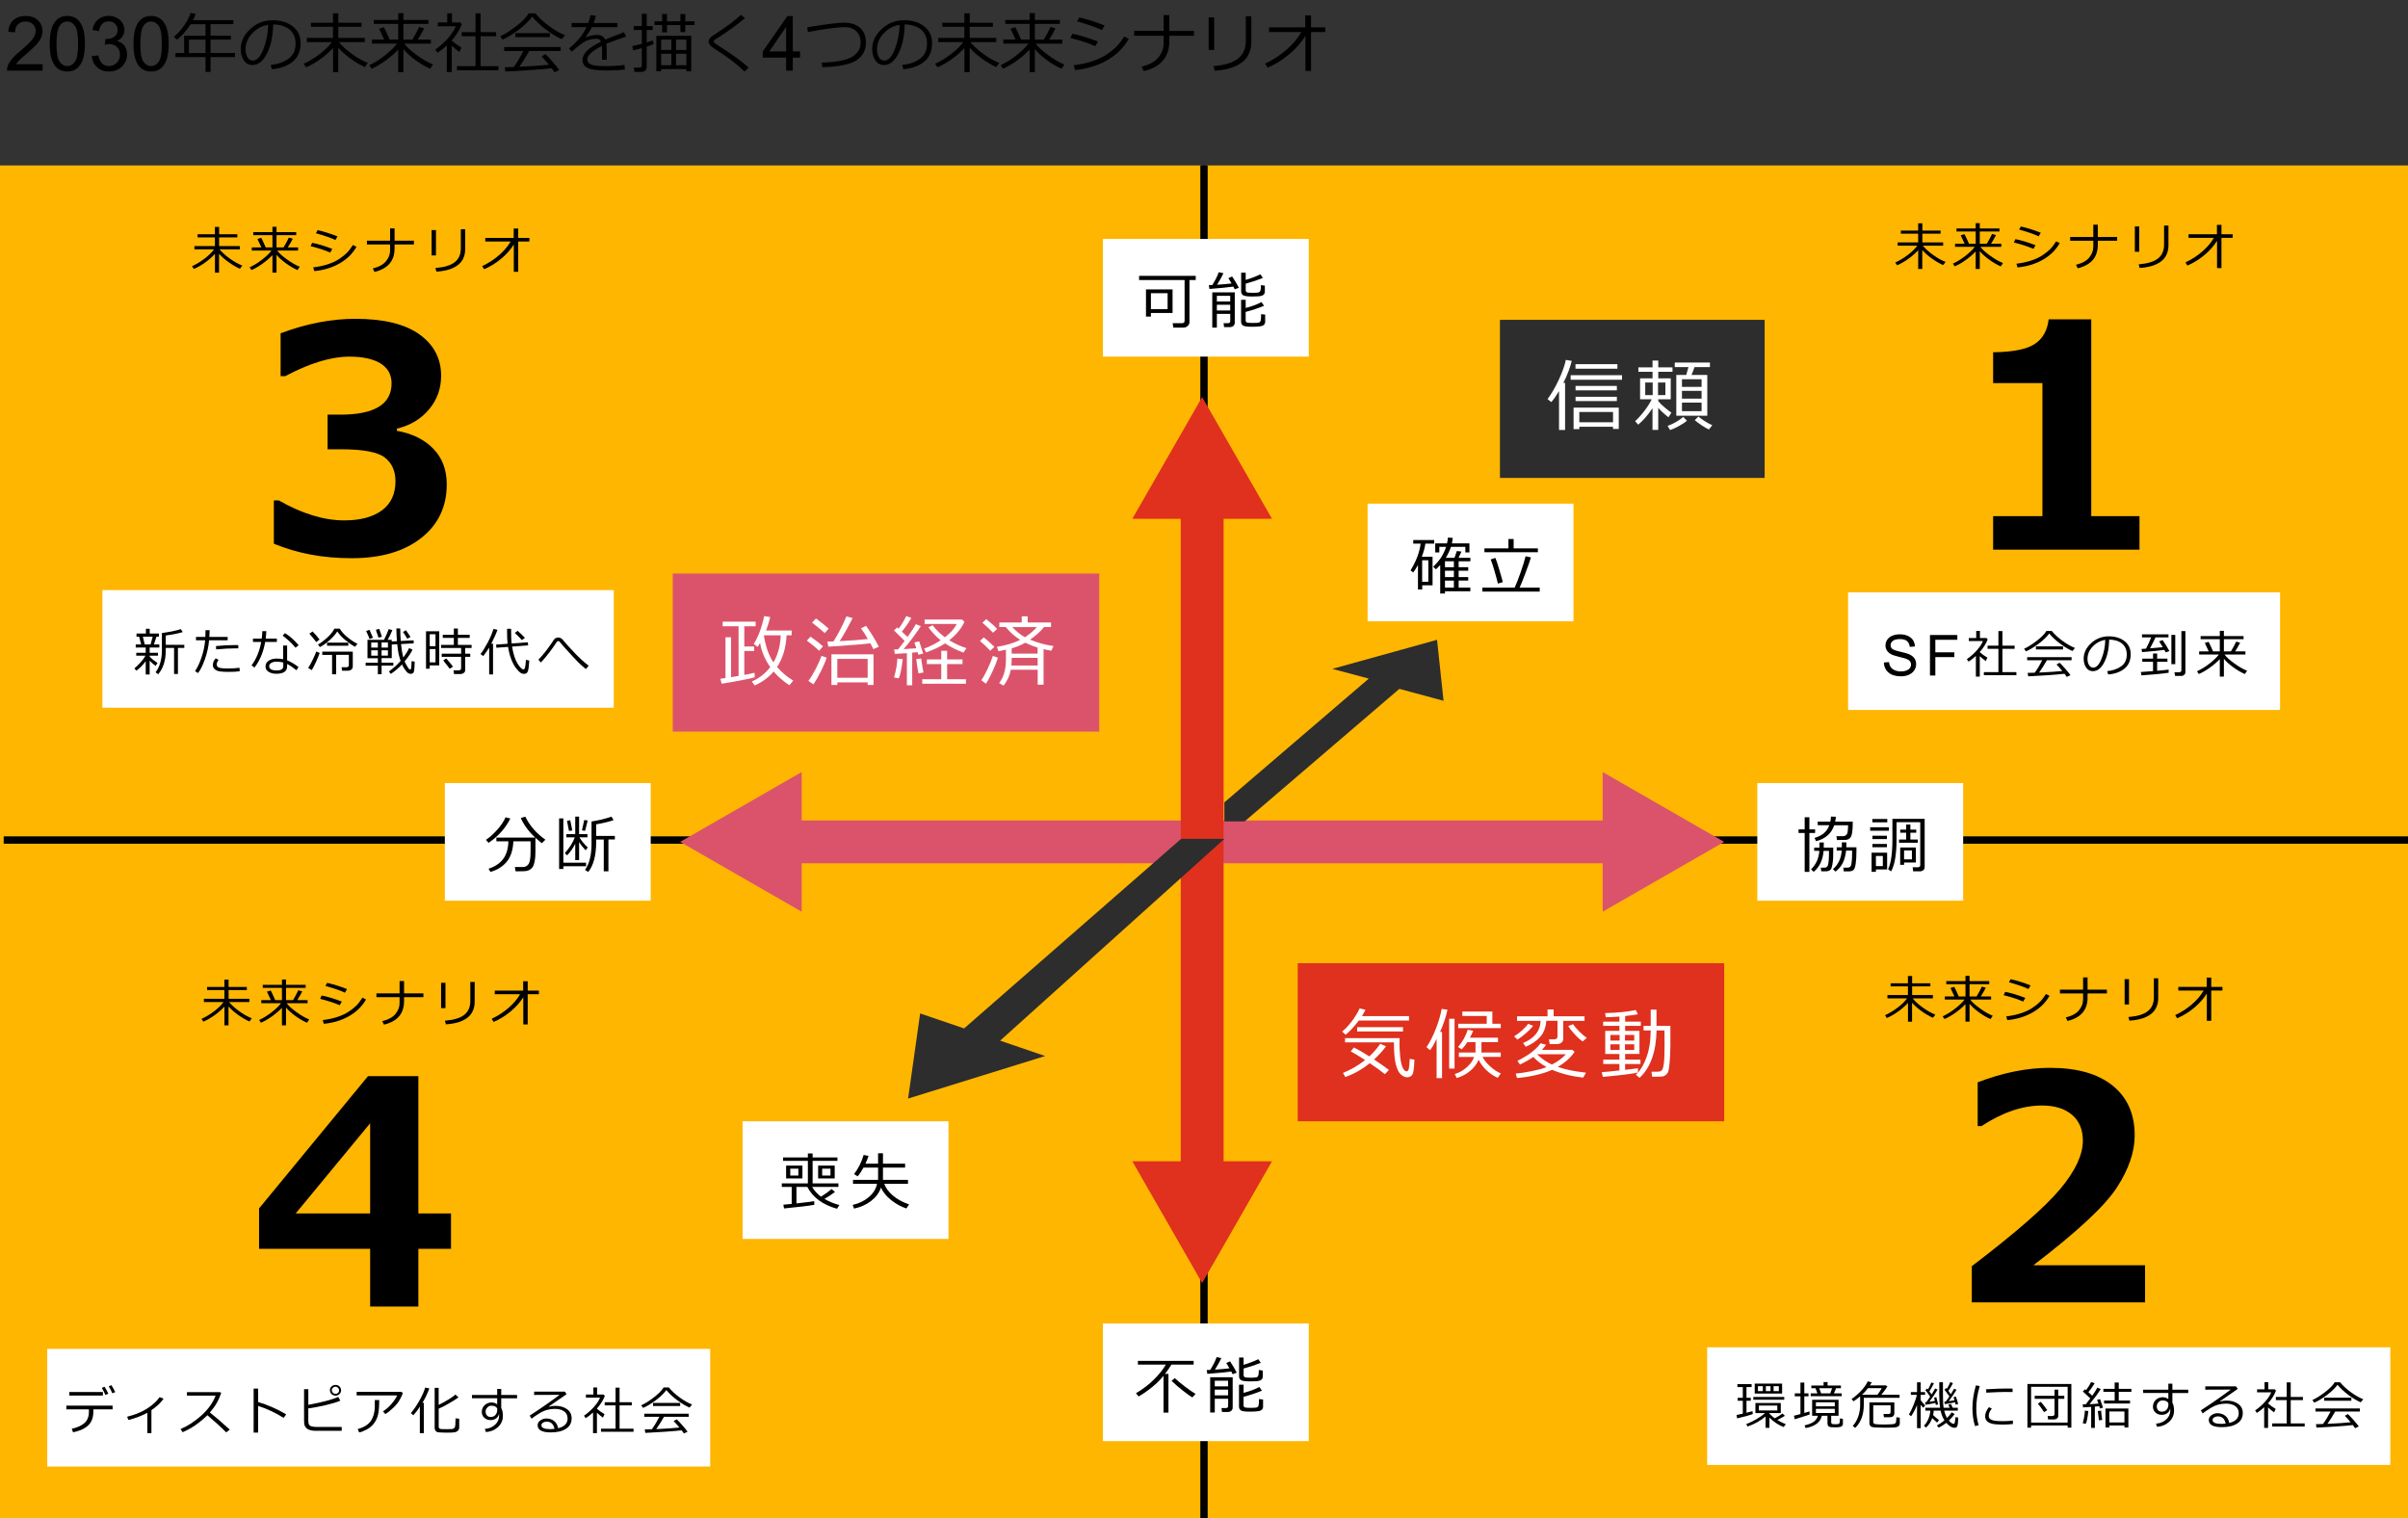 <?xml version="1.0" encoding="UTF-8"?>
<svg id="_レイヤー_1" data-name="レイヤー 1" xmlns="http://www.w3.org/2000/svg" viewBox="0 0 655 413">
  <rect x="0" y="0" width="655" height="413" fill="#333333" stroke="none"/>
  <defs>
    <style>
      .cls-1 {
        fill: #fff;
      }

      .cls-2 {
        fill: #ffb600;
      }

      .cls-3 {
        fill: none;
        stroke: #000;
        stroke-miterlimit: 10;
        stroke-width: 2px;
      }

      .cls-4 {
        fill: #e0301e;
      }

      .cls-5 {
        fill: #2d2d2d;
      }

      .cls-6 {
        fill: #db536a;
      }
    </style>
  </defs>
  <rect id="BG-1" class="cls-2" x="327.93" y="45" width="327.07" height="183.98"/>
  <rect id="BG-2" class="cls-2" y="45" width="327.07" height="183.98"/>
  <rect id="BG-3" class="cls-2" y="228.91" width="327.19" height="184.08"/>
  <rect id="BG-4" class="cls-2" x="327.93" y="228.98" width="327.07" height="183.98"/>
  <line class="cls-3" x1="1" y1="228.5" x2="655" y2="228.5"/>
  <line class="cls-3" x1="327.5" y1="45" x2="327.5" y2="413"/>
  <polygon class="cls-6" points="469 229 435.94 210 435.94 223.17 218.06 223.17 218.06 210 185 229 218.06 248 218.06 234.83 435.94 234.83 435.94 248 469 229"/>
  <polygon class="cls-4" points="332.83 141.12 346 141.12 327 108 308 141.12 321.17 141.12 321.17 315.88 308 315.88 327 349 346 315.88 332.83 315.88 332.83 141.12"/>
  <polygon class="cls-5" points="333.04 228.18 321.33 228.18 321.33 228.13 262.25 279.74 250.29 275.67 247.01 298.82 284.29 287.25 272.04 283.07 333.04 228.18"/>
  <polygon class="cls-5" points="390.89 174.04 362.41 181.94 372.33 184.58 333.04 218.25 333.04 223.44 338.55 223.44 380.64 187.38 392.66 190.62 390.89 174.04"/>
  <rect class="cls-1" x="202" y="305" width="56" height="32"/>
  <rect class="cls-1" x="372" y="137" width="56" height="32"/>
  <rect class="cls-1" x="300" y="360" width="56" height="32"/>
  <rect class="cls-1" x="300" y="65" width="56" height="32"/>
  <rect class="cls-1" x="121" y="213" width="56" height="32"/>
  <rect class="cls-1" x="478" y="213" width="56" height="32"/>
  <rect class="cls-5" x="408" y="87" width="72" height="43"/>
  <rect class="cls-4" x="353" y="262" width="116" height="43"/>
  <rect class="cls-6" x="183" y="156" width="116" height="43"/>
  <g>
    <path d="M316.49,384.25v-10.01c-.84,1.05-1.88,2.08-3.13,3.09-1.25,1.01-2.46,1.85-3.64,2.52l-.73-.87c1.89-1.11,3.53-2.37,4.93-3.77,1.4-1.4,2.47-2.74,3.2-4.02h-7.6v-1.02h15.16v1.02h-6.04c-.53,.86-1.1,1.7-1.74,2.52h.93v10.54h-1.35Zm7.85-4.14c-.49-.27-1.31-.85-2.47-1.75s-2.23-1.81-3.2-2.76l.89-.73c.71,.68,1.65,1.45,2.82,2.34,1.17,.88,2.11,1.53,2.83,1.95l-.87,.95Z"/>
    <path d="M328.41,373.71l-.16-1.05,.95-.03c.82-1.34,1.41-2.5,1.74-3.49l1.28,.28c-.44,.95-1.02,1.99-1.74,3.13,1.55-.1,2.87-.22,3.95-.35-.34-.61-.63-1.09-.87-1.45l1.02-.45c.67,.99,1.28,2.01,1.83,3.07l-1.11,.43-.39-.74c-1.56,.22-3.72,.43-6.49,.64Zm5.65,6.76h-3.63v3.74h-1.25v-9.59h6.12v8.28c0,.33-.12,.6-.36,.83-.24,.22-.55,.34-.93,.34h-1.62l-.13-1.06h1.2c.4,0,.61-.19,.61-.57v-1.96Zm0-3.36v-1.54h-3.63v1.54h3.63Zm-3.63,2.44h3.63v-1.56h-3.63v1.56Zm6.59-10.29h1.25v1.99c1.49-.45,2.82-.96,4.01-1.53l.66,.99c-1.45,.58-3,1.09-4.66,1.54v1.78c0,.28,.1,.47,.31,.57,.21,.1,.74,.15,1.58,.15,.66,0,1.15-.03,1.46-.08s.53-.21,.63-.47c.1-.26,.15-.77,.15-1.54l1.07,.14v1.63c0,.39-.14,.69-.42,.9s-.73,.34-1.35,.37c-.62,.03-1.16,.05-1.61,.05-1.28,0-2.11-.1-2.49-.32s-.57-.56-.57-1.06v-5.11Zm0,7.39h1.25v2.23c1.89-.52,3.32-1.06,4.28-1.61l.71,1c-1.54,.66-3.21,1.21-5,1.67v2.28c0,.29,.1,.48,.31,.58,.21,.1,.73,.15,1.56,.15,.95,0,1.54-.04,1.77-.13s.39-.28,.46-.56c.07-.29,.11-.85,.11-1.71l1.1,.13v1.94c0,.46-.2,.81-.61,1.03s-1.41,.33-3,.33c-1.32,0-2.14-.12-2.46-.36-.32-.24-.48-.59-.48-1.05v-5.94Z"/>
  </g>
  <g>
    <path d="M213.27,328.72l-.19-1.04c.59-.04,1.34-.1,2.27-.2v-4.62h-2.69v-.97h7.09v-6.12h-6.74v-.94h6.74v-1.08h1.29v1.08h6.75v.94h-6.75v6.12h7.02v.97h-7.16c.63,1.04,1.44,1.92,2.42,2.65,1.2-.74,2.15-1.44,2.86-2.09l.94,.81c-1.15,.86-2.11,1.49-2.86,1.88,1.22,.73,2.57,1.29,4.06,1.67l-.64,1.01c-3.87-1.07-6.57-3.05-8.08-5.94h-2.96v4.49c2.4-.26,4.01-.47,4.84-.62l.02,1c-1.38,.26-4.12,.59-8.22,.99Zm.56-8.17v-3.49h4.44v3.49h-4.44Zm3.33-2.66h-2.2v1.87h2.2v-1.87Zm5.38,2.66v-3.49h4.51v3.49h-4.51Zm3.36-2.66h-2.26v1.87h2.26v-1.87Z"/>
    <path d="M238.85,320.94v-3.35h-3.97c-.52,.96-1.05,1.76-1.59,2.39l-.97-.62c1.18-1.54,2.04-3.28,2.6-5.2l1.34,.26c-.25,.73-.53,1.44-.85,2.12h3.44v-2.83h1.33v2.83h6.02v1.05h-6.02v3.35h6.8v1.08h-6.45c.39,1.1,1.16,2.15,2.31,3.15,1.15,1,2.63,1.82,4.45,2.45l-.75,1.1c-1.49-.51-2.87-1.27-4.15-2.29-1.28-1.02-2.2-2.15-2.75-3.39-.48,1.4-1.37,2.61-2.67,3.62s-2.85,1.71-4.66,2.09l-.38-1c1.7-.38,3.16-1.08,4.37-2.1s1.98-2.24,2.27-3.64h-6.54v-1.08h6.81Z"/>
  </g>
  <g>
    <path d="M132.89,229.26l-.71-.81c1.05-.7,2.1-1.65,3.14-2.83,1.04-1.19,1.77-2.29,2.19-3.31l1.31,.33c-1.33,2.65-3.3,4.86-5.93,6.62Zm.51,7.9l-.51-.86c1.76-.57,3.09-1.46,3.98-2.66s1.37-2.8,1.42-4.8h-3.27v-1h10.57c-1.77-1.64-3.08-3.42-3.93-5.33l1.23-.37c1.2,2.47,3.02,4.56,5.46,6.27l-.97,.95c-.62-.49-1.2-.98-1.74-1.47v3.85c0,1.05-.07,1.93-.22,2.63s-.34,1.21-.57,1.53c-.23,.32-.51,.56-.84,.73s-.67,.27-1.02,.31c-.35,.04-1.05,.06-2.08,.06h-.66l-.21-1.16h2.18c.63,0,1.14-.25,1.52-.76s.58-1.61,.58-3.32v-2.91h-4.68c-.11,2.43-.73,4.3-1.85,5.61-1.12,1.31-2.58,2.21-4.4,2.71Z"/>
    <path d="M159.42,235.63h-6.18v.74h-1.16v-13.75h1.16v12.04h6.18v.97Zm-5.19-2.97l-.59-.59c1.29-1.47,2.19-2.9,2.7-4.3h-2.28v-.88h2.41v-4.77h1.05v4.77h2.27v.88h-2.17c.53,.92,1.28,1.84,2.26,2.76l-.59,.76c-.74-.81-1.33-1.55-1.77-2.22v4.89h-1.05v-4.42c-.71,1.33-1.45,2.37-2.23,3.12Zm.54-6.64l-.54-2.74,.88-.17,.56,2.78-.9,.13Zm4.38-.03l-.85-.12,.61-2.81,.95,.12-.71,2.81Zm5.08,11.03v-8.66h-2.06v.51c0,3.77-.72,6.54-2.17,8.31l-.87-.56c1.18-1.68,1.77-4.02,1.77-7.04v-6.13c2.07-.32,3.88-.76,5.41-1.32l.59,.95c-1.21,.43-2.78,.81-4.73,1.15v3.15h5.08v.97h-1.75v8.66h-1.27Z"/>
  </g>
  <g>
    <path d="M490.89,237.17v-10.6h-1.67v-.97h1.67v-3.31h1.28v3.31h1.56v.97h-1.56v10.6h-1.28Zm2.44-.04l-.71-.66c1.38-1.34,2.13-3.02,2.25-5.03h-1.39v-.88h1.43v-1.39s1.19,0,1.19,0c0,.49,0,.96-.03,1.39h2.59c0,1.26,0,2.16-.02,2.68s-.08,1.1-.18,1.73-.22,1.07-.34,1.31c-.13,.24-.31,.42-.56,.54s-.55,.18-.92,.19h-1.24l-.12-1h.86c.32,0,.55-.04,.69-.13,.14-.09,.26-.24,.35-.45,.09-.21,.17-.61,.23-1.2,.06-.59,.09-1.35,.09-2.27,0-.17,0-.34,0-.51h-1.46c-.21,2.47-1.1,4.37-2.68,5.69Zm.66-8.32l-.42-.89c2.09-.58,3.42-1.73,4.01-3.45h-3.14v-.99h3.43c.1-.45,.16-.91,.17-1.37l1.34,.06c-.04,.45-.11,.89-.2,1.31h4.78v.59c0,.96-.05,1.75-.15,2.36s-.23,1.03-.38,1.27c-.15,.23-.34,.41-.58,.54-.24,.12-.49,.19-.75,.22-.26,.02-.92,.03-1.99,.03h-.43l-.16-1.04c1.02,.01,1.65,0,1.89,0s.46-.1,.69-.25c.22-.15,.38-.43,.46-.85s.13-1.04,.15-1.87h-3.79c-.73,2.22-2.37,3.67-4.93,4.34Zm7.53,8.2l-.12-1h1.04c.32,0,.55-.04,.69-.13,.14-.09,.26-.24,.35-.46,.09-.22,.16-.63,.22-1.22,.06-.6,.09-1.37,.09-2.32v-.51h-1.63v.02c-.17,1.38-.48,2.52-.94,3.4-.46,.88-1.11,1.65-1.94,2.3l-.7-.67c1.44-1.24,2.23-2.92,2.38-5.05h-1.36v-.89h1.4v-1.35h1.22c.01,.5,0,.95,0,1.35h2.75v1.06c0,1.37-.07,2.52-.21,3.45-.14,.93-.36,1.49-.65,1.7s-.68,.32-1.17,.33h-1.42Z"/>
    <path d="M508.71,225.96v-.93h5.08v.93h-5.08Zm1.56,10.53v.65h-1.18v-5.2h4.23v4.56h-3.05Zm-.97-12.82v-.9h4.06v.9h-4.06Zm.02,4.56v-.9h3.94v.9h-3.94Zm0,2.23v-.9h3.94v.9h-3.94Zm2.83,2.37h-1.88v2.76h1.88v-2.76Zm9.99,4.18h-1.75l-.13-1.1h1.34c.49,0,.73-.19,.73-.57v-11.7h-6.45v4.72c0,4.03-.5,6.92-1.49,8.68l-.81-.62c.79-1.57,1.18-4.32,1.18-8.23v-5.46h8.77v13.11c0,.36-.13,.65-.38,.86-.25,.21-.59,.32-1,.32Zm-5.58-7.77v-.88h1.94v-1.86h-1.62v-.83h1.62v-1.4h1.14v1.4h1.6v.83h-1.6v1.86h2.02v.88h-5.1Zm1.37,5.36v.64h-1.06v-4.71h4.27v4.08h-3.2Zm0-.85h2.13v-2.42h-2.13v2.42Z"/>
  </g>
  <g>
    <path d="M516.02,72.16l-.49-.75c1.14-.52,2.29-1.2,3.43-2.07s1.99-1.7,2.55-2.51h-5.33v-.9h5.58v-2.36h-4.71v-.85h4.71v-1.99h1.14v1.99h4.96v.85h-4.96v2.36h5.65v.9h-5.52c.71,.86,1.66,1.71,2.85,2.56,1.19,.85,2.3,1.46,3.34,1.85l-.66,.87c-.97-.43-1.99-1.02-3.06-1.78-1.07-.76-1.94-1.53-2.62-2.31v5.15h-1.11v-5.11c-.7,.77-1.57,1.54-2.6,2.29s-2.09,1.36-3.17,1.82Z"/>
    <path d="M531.7,72.46l-.49-.75c1.21-.56,2.38-1.29,3.51-2.19s1.94-1.69,2.43-2.37h-5.36v-.85h2.61c-.49-1.1-.85-1.87-1.07-2.3l1.03-.31c.29,.54,.7,1.41,1.22,2.61h1.83v-3.33h-5.22v-.83h5.22v-1.44h1.11v1.44h5.35v.83h-5.35v3.33h1.91c.63-1.05,1.11-1.94,1.43-2.67l1.08,.3c-.36,.72-.82,1.51-1.36,2.37h2.8v.85h-5.67c.46,.68,1.36,1.49,2.68,2.44s2.47,1.6,3.44,1.96l-.6,.91c-1.03-.44-2.1-1.07-3.2-1.87-1.1-.8-1.94-1.57-2.51-2.29v4.86h-1.11v-4.76c-.73,.77-1.62,1.54-2.66,2.29-1.05,.75-2.06,1.34-3.05,1.76Z"/>
    <path d="M553.68,66.7l-.56,.99c-1.42-.62-3.19-1.19-5.33-1.74l.42-.9c1.54,.29,3.36,.84,5.46,1.64Zm6.59-.57c-1.06,1.86-2.58,3.36-4.58,4.51-2,1.15-4.3,1.85-6.91,2.1l-.28-1.01c1.55-.19,2.93-.49,4.13-.9s2.21-.89,3.03-1.45,1.48-1.09,1.99-1.59,1.06-1.22,1.65-2.15l.98,.49Zm-5.16-2.82l-.57,.97c-1.13-.55-2.91-1.16-5.31-1.84l.46-.83c.64,.13,1.5,.36,2.56,.68,1.06,.33,2.02,.67,2.86,1.02Z"/>
    <path d="M570.62,66.63c0,3.35-1.82,5.46-5.46,6.34l-.46-.95c1.65-.4,2.84-1.05,3.58-1.95,.75-.9,1.12-1.89,1.12-2.96v-1.62h-6.3v-1.03h6.3v-3.34h1.22v3.34h5.26v1.03h-5.26v1.15Z"/>
    <path d="M581.89,68.49h-1.19v-6.9h1.19v6.9Zm7.95-1.68c0,1.07-.25,2.04-.76,2.92s-1.34,1.59-2.51,2.14c-1.17,.56-2.69,.9-4.56,1.02l-.27-.99c2.41-.19,4.16-.72,5.26-1.59s1.65-2.12,1.65-3.76v-5.19h1.19v5.46Z"/>
    <path d="M603.06,65.5c-.87,1.41-2.04,2.73-3.51,3.94s-2.99,2.14-4.57,2.79l-.52-.85c1.64-.76,3.15-1.73,4.53-2.92s2.45-2.44,3.2-3.76h-6.89v-.99h7.73v-2.54h1.23v2.54h3.05v.99h-3.05v8.23h-1.2v-7.42Z"/>
  </g>
  <path d="M581.95,149.52h-39.8v-9.13h13.41v-36.19h-13.41v-8.38c5.31-.06,9.07-.79,11.27-2.22,2.2-1.42,3.48-3.67,3.84-6.74h11.58v53.54h13.12v9.13Z"/>
  <g>
    <path d="M513.24,276.9l-.49-.75c1.14-.52,2.29-1.2,3.43-2.07s1.99-1.7,2.55-2.51h-5.33v-.9h5.58v-2.36h-4.71v-.85h4.71v-1.99h1.14v1.99h4.96v.85h-4.96v2.36h5.65v.9h-5.52c.71,.86,1.66,1.71,2.85,2.56,1.19,.85,2.3,1.46,3.34,1.85l-.66,.87c-.97-.43-1.99-1.02-3.06-1.78-1.07-.76-1.94-1.53-2.62-2.31v5.15h-1.11v-5.11c-.7,.77-1.57,1.54-2.6,2.29s-2.09,1.36-3.17,1.82Z"/>
    <path d="M528.92,277.2l-.49-.75c1.21-.56,2.38-1.29,3.51-2.19s1.94-1.69,2.43-2.37h-5.36v-.85h2.61c-.49-1.1-.85-1.87-1.07-2.3l1.03-.31c.29,.54,.7,1.41,1.22,2.61h1.83v-3.33h-5.22v-.83h5.22v-1.44h1.11v1.44h5.35v.83h-5.35v3.33h1.91c.63-1.05,1.11-1.94,1.43-2.67l1.08,.3c-.36,.72-.82,1.51-1.36,2.37h2.8v.85h-5.67c.46,.68,1.36,1.49,2.68,2.44s2.47,1.6,3.44,1.96l-.6,.91c-1.03-.44-2.1-1.07-3.2-1.87-1.1-.8-1.94-1.57-2.51-2.29v4.86h-1.11v-4.76c-.73,.77-1.62,1.54-2.66,2.29-1.05,.75-2.06,1.34-3.05,1.76Z"/>
    <path d="M550.9,271.44l-.56,.99c-1.42-.62-3.19-1.19-5.33-1.74l.42-.9c1.54,.29,3.36,.84,5.46,1.64Zm6.59-.57c-1.06,1.86-2.58,3.36-4.58,4.51-2,1.15-4.3,1.85-6.91,2.1l-.28-1.01c1.55-.19,2.93-.49,4.13-.9s2.21-.89,3.03-1.45,1.48-1.09,1.99-1.59,1.06-1.22,1.65-2.15l.98,.49Zm-5.16-2.82l-.57,.97c-1.13-.55-2.91-1.16-5.31-1.84l.46-.83c.64,.13,1.5,.36,2.56,.68,1.06,.33,2.02,.67,2.86,1.02Z"/>
    <path d="M567.84,271.37c0,3.35-1.82,5.46-5.46,6.34l-.46-.95c1.65-.4,2.84-1.05,3.58-1.95,.75-.9,1.12-1.89,1.12-2.96v-1.62h-6.3v-1.03h6.3v-3.34h1.22v3.34h5.26v1.03h-5.26v1.15Z"/>
    <path d="M579.11,273.23h-1.19v-6.9h1.19v6.9Zm7.95-1.68c0,1.07-.25,2.04-.76,2.92s-1.34,1.59-2.51,2.14c-1.17,.56-2.69,.9-4.56,1.02l-.27-.99c2.41-.19,4.16-.72,5.26-1.59s1.65-2.12,1.65-3.76v-5.19h1.19v5.46Z"/>
    <path d="M600.28,270.24c-.87,1.41-2.04,2.73-3.51,3.94s-2.99,2.14-4.57,2.79l-.52-.85c1.64-.76,3.15-1.73,4.53-2.92s2.45-2.44,3.2-3.76h-6.89v-.99h7.73v-2.54h1.23v2.54h3.05v.99h-3.05v8.23h-1.2v-7.42Z"/>
  </g>
  <path d="M583.5,354.26h-47.15v-9.84c11.92-9.08,19.94-16.08,24.05-21,4.11-4.92,6.16-9.3,6.16-13.12,0-3.04-.99-5.4-2.97-7.08-1.98-1.67-4.7-2.51-8.16-2.51-5.26,0-10.74,1.87-16.44,5.6h-1.04v-11.91c6.86-2.63,13.41-3.94,19.63-3.94,7.39,0,13.08,1.61,17.08,4.84,4,3.22,6,7.74,6,13.55,0,4.48-1.63,9.22-4.88,14.21-3.25,5-10.81,12.03-22.68,21.1h30.38v10.09Z"/>
  <g>
    <path d="M55.3,277.9l-.49-.75c1.14-.52,2.29-1.2,3.43-2.07s1.99-1.7,2.55-2.51h-5.33v-.9h5.58v-2.36h-4.71v-.85h4.71v-1.99h1.14v1.99h4.96v.85h-4.96v2.36h5.65v.9h-5.52c.71,.86,1.66,1.71,2.85,2.56,1.19,.85,2.31,1.46,3.34,1.85l-.66,.87c-.97-.43-1.99-1.02-3.06-1.78-1.07-.76-1.94-1.53-2.62-2.31v5.15h-1.11v-5.11c-.7,.77-1.57,1.54-2.6,2.29s-2.09,1.36-3.17,1.82Z"/>
    <path d="M70.98,278.2l-.49-.75c1.21-.56,2.38-1.29,3.51-2.19s1.94-1.69,2.43-2.37h-5.36v-.85h2.61c-.49-1.1-.85-1.87-1.07-2.3l1.03-.31c.29,.54,.7,1.41,1.22,2.61h1.83v-3.33h-5.22v-.83h5.22v-1.44h1.11v1.44h5.35v.83h-5.35v3.33h1.91c.63-1.05,1.11-1.94,1.43-2.67l1.08,.3c-.36,.72-.82,1.51-1.36,2.37h2.8v.85h-5.67c.46,.68,1.36,1.49,2.68,2.44s2.47,1.6,3.44,1.96l-.6,.91c-1.03-.44-2.09-1.07-3.2-1.87-1.1-.8-1.94-1.57-2.51-2.29v4.86h-1.11v-4.76c-.73,.77-1.62,1.54-2.66,2.29-1.04,.75-2.06,1.34-3.05,1.76Z"/>
    <path d="M92.97,272.44l-.56,.99c-1.42-.62-3.19-1.19-5.33-1.74l.42-.9c1.54,.29,3.36,.84,5.46,1.64Zm6.59-.57c-1.06,1.86-2.58,3.36-4.58,4.51-2,1.15-4.3,1.85-6.91,2.1l-.28-1.01c1.55-.19,2.93-.49,4.13-.9s2.21-.89,3.03-1.45,1.48-1.09,1.99-1.59,1.06-1.22,1.65-2.15l.98,.49Zm-5.16-2.82l-.57,.97c-1.13-.55-2.91-1.16-5.31-1.84l.46-.83c.64,.13,1.5,.36,2.56,.68,1.06,.33,2.02,.67,2.86,1.02Z"/>
    <path d="M109.9,272.37c0,3.35-1.82,5.46-5.46,6.34l-.46-.95c1.65-.4,2.84-1.05,3.59-1.95,.74-.9,1.12-1.89,1.12-2.96v-1.62h-6.3v-1.03h6.3v-3.34h1.22v3.34h5.26v1.03h-5.26v1.15Z"/>
    <path d="M121.17,274.23h-1.19v-6.9h1.19v6.9Zm7.95-1.68c0,1.07-.25,2.04-.76,2.92s-1.34,1.59-2.51,2.14c-1.17,.56-2.69,.9-4.56,1.02l-.27-.99c2.41-.19,4.16-.72,5.26-1.59s1.65-2.12,1.65-3.76v-5.19h1.19v5.46Z"/>
    <path d="M142.34,271.24c-.87,1.41-2.04,2.73-3.51,3.94s-2.99,2.14-4.57,2.79l-.52-.85c1.64-.76,3.15-1.73,4.53-2.92s2.45-2.44,3.2-3.76h-6.89v-.99h7.73v-2.54h1.23v2.54h3.05v.99h-3.05v8.23h-1.2v-7.42Z"/>
  </g>
  <path d="M122.68,339.7h-8.88v15.69h-13.12v-15.69h-30.21v-11l29.63-35.98h13.7v37.35h8.88v9.63Zm-22-9.63v-24.53l-20.25,24.53h20.25Z"/>
  <g>
    <path d="M52.72,73.16l-.49-.75c1.14-.52,2.29-1.2,3.43-2.07s1.99-1.7,2.55-2.51h-5.33v-.9h5.58v-2.36h-4.71v-.85h4.71v-1.99h1.14v1.99h4.96v.85h-4.96v2.36h5.65v.9h-5.52c.71,.86,1.66,1.71,2.85,2.56,1.19,.85,2.31,1.46,3.34,1.85l-.66,.87c-.97-.43-1.99-1.02-3.06-1.78-1.07-.76-1.94-1.53-2.62-2.31v5.15h-1.11v-5.11c-.7,.77-1.57,1.54-2.6,2.29s-2.09,1.36-3.17,1.82Z"/>
    <path d="M68.4,73.46l-.49-.75c1.21-.56,2.38-1.29,3.51-2.19s1.94-1.69,2.43-2.37h-5.36v-.85h2.61c-.49-1.1-.85-1.87-1.07-2.3l1.03-.31c.29,.54,.7,1.41,1.22,2.61h1.83v-3.33h-5.22v-.83h5.22v-1.44h1.11v1.44h5.35v.83h-5.35v3.33h1.91c.63-1.05,1.11-1.94,1.43-2.67l1.08,.3c-.36,.72-.82,1.51-1.36,2.37h2.8v.85h-5.67c.46,.68,1.36,1.49,2.68,2.44s2.47,1.6,3.44,1.96l-.6,.91c-1.03-.44-2.09-1.07-3.2-1.87-1.1-.8-1.94-1.57-2.51-2.29v4.86h-1.11v-4.76c-.73,.77-1.62,1.54-2.66,2.29-1.04,.75-2.06,1.34-3.05,1.76Z"/>
    <path d="M90.38,67.7l-.56,.99c-1.42-.62-3.19-1.19-5.33-1.74l.42-.9c1.54,.29,3.36,.84,5.46,1.64Zm6.59-.57c-1.06,1.86-2.58,3.36-4.58,4.51-2,1.15-4.3,1.85-6.91,2.1l-.28-1.01c1.55-.19,2.93-.49,4.13-.9s2.21-.89,3.03-1.45,1.48-1.09,1.99-1.59,1.06-1.22,1.65-2.15l.98,.49Zm-5.16-2.82l-.57,.97c-1.13-.55-2.91-1.16-5.31-1.84l.46-.83c.64,.13,1.5,.36,2.56,.68,1.06,.33,2.02,.67,2.86,1.02Z"/>
    <path d="M107.32,67.63c0,3.35-1.82,5.46-5.46,6.34l-.46-.95c1.65-.4,2.84-1.05,3.59-1.95,.74-.9,1.12-1.89,1.12-2.96v-1.62h-6.3v-1.03h6.3v-3.34h1.22v3.34h5.26v1.03h-5.26v1.15Z"/>
    <path d="M118.59,69.49h-1.19v-6.9h1.19v6.9Zm7.95-1.68c0,1.07-.25,2.04-.76,2.92s-1.34,1.59-2.51,2.14c-1.17,.56-2.69,.9-4.56,1.02l-.27-.99c2.41-.19,4.16-.72,5.26-1.59s1.65-2.12,1.65-3.76v-5.19h1.19v5.46Z"/>
    <path d="M139.76,66.5c-.87,1.41-2.04,2.73-3.51,3.94s-2.99,2.14-4.57,2.79l-.52-.85c1.64-.76,3.15-1.73,4.53-2.92s2.45-2.44,3.2-3.76h-6.89v-.99h7.73v-2.54h1.23v2.54h3.05v.99h-3.05v8.23h-1.2v-7.42Z"/>
  </g>
  <path d="M74.49,147.9v-11.79h1.33c6.34,3.62,12.27,5.44,17.81,5.44,4.37,0,7.79-.91,10.25-2.72,2.46-1.81,3.69-4.46,3.69-7.95,0-2.77-.96-4.9-2.88-6.41-1.92-1.51-5.9-2.26-11.93-2.26h-3.65v-9.42h3.45c9.3,0,13.95-2.84,13.95-8.51,0-2.38-1-4.18-2.99-5.42-1.99-1.23-4.83-1.85-8.51-1.85-4.95,0-10.76,1.77-17.43,5.31h-1.25v-11.66c7.03-2.63,13.79-3.94,20.3-3.94,7.69,0,13.51,1.41,17.45,4.23,3.94,2.82,5.91,6.57,5.91,11.25,0,3.49-1.09,6.54-3.28,9.15-2.19,2.62-5.1,4.37-8.76,5.25v.58c4.18,.75,7.48,2.37,9.92,4.88,2.43,2.5,3.65,5.73,3.65,9.69,0,6.09-2.32,10.96-6.97,14.61s-10.94,5.48-18.88,5.48-14.75-1.31-21.17-3.94Z"/>
  <g>
    <path d="M386.86,159.2v1.15h-1.16v-6.66c-.42,.79-.86,1.46-1.3,2.03l-.71-.57c1.55-2.56,2.46-4.98,2.73-7.28h-2v-.97h5.7v.97h-2.4c-.16,1.12-.49,2.31-.98,3.57h2.93v7.77h-2.81Zm1.66-6.81h-1.68v5.86h1.68v-5.86Zm8.24,7.44h3.19v1.01h-6.9v.61h-1.3v-7.74c-.35,.38-.74,.76-1.16,1.15l-.75-.71c1.01-.97,1.78-1.88,2.3-2.75,.52-.86,.93-1.75,1.21-2.66h-1.84v1.53h-1.11v-2.46h3.2c.13-.55,.22-1.08,.27-1.6l1.31,.12c-.04,.33-.12,.82-.24,1.48h4.76v2.46h-1.11v-1.53h-3.91c-.36,1.07-.83,2.07-1.4,2.99h2.36c.29-.8,.5-1.42,.63-1.84l1.26,.14-.79,1.7h3.22v.95h-3.19v1.61h2.6v.95h-2.6v1.73h2.6v.95h-2.6v1.9Zm-3.71-7.16v1.61h2.42v-1.61h-2.42Zm0,4.3h2.42v-1.73h-2.42v1.73Zm0,2.86h2.42v-1.9h-2.42v1.9Z"/>
    <path d="M403.22,160.92v-1.09h8.79c.46-1,1-2.39,1.63-4.18,.63-1.79,1.07-3.24,1.33-4.35l1.46,.32c-.28,.94-.76,2.31-1.44,4.13-.68,1.82-1.22,3.18-1.64,4.08h5.47v1.09h-15.61Zm.56-10.7v-1.05h6.53v-2.55h1.42v2.55h6.59v1.05h-14.54Zm3.67,8.53c-.22-.93-.54-2.12-.97-3.56-.42-1.44-.75-2.45-.99-3.02l1.27-.42c.27,.65,.63,1.74,1.08,3.26,.46,1.52,.77,2.63,.94,3.33l-1.34,.4Z"/>
  </g>
  <g>
    <path d="M321.95,89.11h-2.79l-.19-1.2h2.5c.5,0,.75-.21,.75-.62v-11.11h-12.38v-1.15h15.41v1.15h-1.7v11.43c0,.42-.17,.77-.49,1.06s-.7,.44-1.1,.44Zm-8.89-3.97v.97h-1.34v-7.39h7.23v6.42h-5.89Zm4.54-5.38h-4.54v4.32h4.54v-4.32Z"/>
    <path d="M328.98,78.61l-.16-1.05,.95-.03c.82-1.34,1.41-2.5,1.74-3.49l1.28,.28c-.44,.95-1.02,1.99-1.74,3.13,1.55-.1,2.87-.22,3.95-.35-.34-.61-.63-1.09-.87-1.45l1.02-.45c.67,.99,1.28,2.01,1.83,3.07l-1.11,.43-.39-.74c-1.56,.22-3.72,.43-6.49,.64Zm5.65,6.76h-3.63v3.74h-1.25v-9.59h6.12v8.28c0,.33-.12,.6-.36,.83-.24,.22-.55,.34-.93,.34h-1.62l-.13-1.06h1.2c.4,0,.61-.19,.61-.57v-1.96Zm0-3.36v-1.54h-3.63v1.54h3.63Zm-3.63,2.44h3.63v-1.56h-3.63v1.56Zm6.59-10.29h1.25v1.99c1.49-.45,2.82-.96,4.01-1.53l.66,.99c-1.45,.58-3,1.09-4.66,1.54v1.78c0,.28,.1,.47,.31,.57,.21,.1,.74,.15,1.58,.15,.66,0,1.15-.03,1.46-.08s.53-.21,.63-.47c.1-.26,.15-.77,.15-1.54l1.07,.14v1.63c0,.39-.14,.69-.42,.9s-.73,.34-1.35,.37c-.62,.03-1.16,.05-1.61,.05-1.28,0-2.11-.1-2.49-.32s-.57-.56-.57-1.06v-5.11Zm0,7.39h1.25v2.23c1.89-.52,3.32-1.06,4.28-1.61l.71,1c-1.54,.66-3.21,1.21-5,1.67v2.28c0,.29,.1,.48,.31,.58,.21,.1,.73,.15,1.56,.15,.95,0,1.54-.04,1.77-.13s.39-.28,.46-.56c.07-.29,.11-.85,.11-1.71l1.1,.13v1.94c0,.46-.2,.81-.61,1.03s-1.41,.33-3,.33c-1.32,0-2.14-.12-2.46-.36-.32-.24-.48-.59-.48-1.05v-5.94Z"/>
  </g>
  <g>
    <path class="cls-1" d="M424.07,116.95v-10.57c-.69,1.16-1.39,2.16-2.1,2.99l-1.02-.81c1.09-1.47,2.11-3.23,3.07-5.29,.96-2.05,1.59-3.85,1.9-5.37l1.61,.26c-.41,1.75-1.16,3.74-2.27,5.99h.46v12.8h-1.65Zm3.17-13.66v-1.24h13.97v1.24h-13.97Zm11.52,12.79h-9.17v.65h-1.56v-5.86h12.29v5.8h-1.56v-.59Zm-10.21-15.78v-1.25h11.4v1.25h-11.4Zm.02,5.88v-1.2h11.23v1.2h-11.23Zm0,2.91v-1.17h11.23v1.17h-11.23Zm1.02,5.77h9.17v-2.8h-9.17v2.8Z"/>
    <path class="cls-1" d="M445.6,115.52l-.83-.96c.73-.64,1.56-1.55,2.47-2.73,.92-1.18,1.59-2.26,2.04-3.23h-3.16v-5.69h3.39v-1.78h-3.85v-1.2h3.85v-1.85h1.56v1.85h3.87v1.2h-3.87v1.78h3.39v5.69h-3.39v.48l.12,.16c.6,.76,1.75,1.76,3.44,3.02l-.79,1.24c-1.29-1.01-2.21-1.86-2.78-2.58v6.01h-1.56v-5.89c-1.35,1.99-2.66,3.48-3.91,4.48Zm3.95-11.47h-2.03v3.43h2.03v-3.43Zm3.45,0h-2v3.43h2v-3.43Zm1.27,12.92l-.66-1.13c1.64-.59,3.05-1.4,4.24-2.43l1.02,1.04c-.57,.48-1.33,.97-2.28,1.49-.95,.51-1.73,.86-2.33,1.04Zm1.7-3.89v-11.1h2.71l.59-2.12h-3.72v-1.25h9.57v1.25h-4.18l-.82,2.12h4.28v11.1h-8.43Zm1.54-7.84h5.34v-2.09h-5.34v2.09Zm0,3.19h5.34v-2.11h-5.34v2.11Zm5.34,1.08h-5.34v2.33h5.34v-2.33Zm2,7.32c-.53-.24-1.19-.62-1.98-1.14-.79-.52-1.41-.99-1.88-1.4l.98-.98c1.16,.94,2.42,1.73,3.79,2.36l-.92,1.15Z"/>
  </g>
  <g>
    <path class="cls-1" d="M369.61,277.59c-1.27,1.69-2.46,2.97-3.58,3.86l-.96-.85c.86-.69,1.74-1.62,2.62-2.78,.89-1.17,1.6-2.34,2.14-3.52l1.59,.37c-.33,.66-.65,1.24-.96,1.73h12.81v1.2h-13.65Zm2.99,11.62c-2.06,1.65-4.28,2.91-6.65,3.76l-.65-1.12c2.17-.88,4.18-2.05,6.02-3.5-1.72-1.12-3.02-1.9-3.9-2.35l.84-1.09c1.21,.6,2.62,1.42,4.22,2.44,1.14-1.07,2.13-2.21,2.97-3.44l1.56,.71c-.85,1.16-1.93,2.35-3.25,3.57,1.54,1.02,2.88,1.97,4.04,2.84l-1.09,1.16c-.93-.77-2.3-1.77-4.12-2.99Zm8.44,3.06c-.58-.52-1.04-1.46-1.38-2.82s-.5-3.33-.5-5.92h-13.3v-1.14h14.84l-.02,1.74c0,.85,.06,1.92,.18,3.21s.34,2.29,.66,3,.67,1.07,1.06,1.07c.31,0,.52-.24,.63-.71,.1-.47,.18-1.37,.25-2.68l1.28,.22c-.02,.45-.06,1.02-.1,1.7s-.13,1.27-.24,1.76c-.11,.49-.33,.84-.64,1.04-.31,.2-.66,.3-1.03,.3-.53,0-1.09-.26-1.68-.78Zm-11.89-11.7v-1.17h12.49v1.17h-12.49Z"/>
    <path class="cls-1" d="M390.77,293.24v-10.67c-.68,1.46-1.28,2.48-1.78,3.08l-.98-.81c.91-1.31,1.76-2.97,2.54-4.97s1.32-3.82,1.59-5.44l1.59,.22c-.48,2.14-1.15,4.15-2.02,6.04h.54v12.57h-1.48Zm3.42-2.58v-13.55h1.46v13.55h-1.46Zm7.16-4.37v-2.83h-2.21c-.49,.77-1,1.43-1.54,1.97l-1-.63c1.24-1.46,2.12-3.03,2.64-4.71l1.48,.3c-.29,.68-.58,1.3-.88,1.87h7.63v1.2h-4.5v2.83h5.25v1.2h-4.95c.4,.84,1.09,1.7,2.06,2.57,.97,.88,1.94,1.51,2.92,1.92l-.87,1.2c-2.32-1.09-4.04-2.72-5.18-4.9-.51,1.16-1.29,2.18-2.34,3.05s-2.25,1.5-3.61,1.9l-.55-1.09c1.22-.34,2.33-.97,3.33-1.88,1.01-.91,1.64-1.83,1.92-2.76h-4.13v-1.2h4.56Zm-4.7-6.64v-1.18h7.75v-2.12h-6.63v-1.2h8.16v3.32h2.29v1.18h-11.57Z"/>
    <path class="cls-1" d="M412.73,282.77l-.87-.87c.83-.51,1.61-1.11,2.34-1.79,.72-.68,1.22-1.22,1.48-1.62l1.34,.54c-.36,.51-.96,1.14-1.83,1.91-.86,.77-1.68,1.38-2.46,1.83Zm4.34,4.74c-1,.7-2.21,1.39-3.63,2.05l-.69-1c2.91-1.42,5.01-3.01,6.31-4.78l1.48,.41c-.31,.47-.68,.93-1.12,1.37h8.24l.65,.53c-1.03,1.57-2.55,2.94-4.58,4.11,2.04,.73,4.6,1.25,7.69,1.57l-.77,1.34c-3.07-.31-5.89-1.02-8.47-2.11-1.26,.59-2.8,1.08-4.59,1.48s-3.45,.65-4.95,.75l-.37-1.2c1.29-.11,2.76-.33,4.44-.68,1.67-.34,3-.7,3.98-1.09-1.5-.83-2.71-1.75-3.61-2.76Zm-2.06-2.79l-.73-1c3.12-1.31,4.71-3.32,4.78-6.04h-6.41v-1.24h8.29v-1.87h1.67v1.87h8.4v1.24h-5.8v4.97c0,.38-.16,.7-.48,.96s-.73,.4-1.23,.4h-1.95l-.24-1.3h1.5c.23,0,.43-.07,.59-.2,.16-.13,.25-.3,.25-.51v-4.33h-3.04c-.13,1.87-.72,3.36-1.77,4.48-1.05,1.12-2.33,1.97-3.83,2.57Zm7.12,4.85c1.62-.82,2.89-1.76,3.8-2.81h-7.82c1.13,1.15,2.47,2.08,4.02,2.81Zm8.37-6.29c-.63-.41-1.35-1.05-2.16-1.93-.81-.88-1.4-1.62-1.75-2.24l1.28-.53c.42,.62,1.01,1.29,1.75,2.03s1.41,1.3,2,1.7l-1.12,.98Z"/>
    <path class="cls-1" d="M435.99,292.92l-.31-1.28c.88-.05,2.48-.21,4.82-.46v-1.76h-4.41v-1.18h4.41v-1.55h-3.86v-6.28h3.86v-1.36h-4.43v-1.16h4.43v-1.37c-1.46,.12-2.64,.17-3.55,.17h-.17l-.17-1.12c3.33-.08,6.11-.36,8.36-.83l.53,1.16c-.76,.16-1.91,.31-3.45,.47v1.52h4.27v1.16h-4.27v1.36h3.9v6.28h-3.9v1.55h4.17v1.18h-4.17v1.59c1.79-.2,2.95-.34,3.49-.43v1.15c-1.1,.31-4.28,.71-9.55,1.2Zm4.56-11.41h-2.51v1.54h2.51v-1.54Zm0,2.55h-2.51v1.54h2.51v-1.54Zm3.98-2.55h-2.52v1.54h2.52v-1.54Zm0,2.55h-2.52v1.54h2.52v-1.54Zm4.86,8.84l-.16-1.39h1.62c.53,0,.91-.12,1.16-.36s.44-.86,.57-1.86c.13-1,.2-2.66,.2-4.97l-.02-4.03h-2.16c-.05,2.91-.47,5.47-1.27,7.66-.8,2.2-1.92,3.94-3.36,5.22l-1.01-.83c1.15-1.03,2.11-2.59,2.87-4.66,.77-2.07,1.16-4.54,1.18-7.4h-1.95v-1.24h1.95v-4.42h1.58v4.42h3.77v5.65c-.03,1.58-.09,2.97-.19,4.17-.1,1.2-.22,2.04-.35,2.5-.08,.25-.19,.47-.34,.67-.15,.2-.34,.37-.57,.51s-.47,.24-.74,.29c-.18,.03-1.1,.05-2.78,.06Z"/>
  </g>
  <g>
    <path class="cls-1" d="M196.28,185.95l-.32-1.33c.36-.03,.82-.1,1.38-.18v-11.1h1.51v10.86l2.05-.35v-13.5h-4.33v-1.26h8.97v1.26h-3.08v5.51h2.68v1.22h-2.68v6.5c1.28-.23,2.21-.43,2.78-.59l.07,1.24c-.72,.21-2.07,.51-4.06,.89-1.99,.38-3.65,.66-4.98,.86Zm15.09-4.51c1.32,1.5,2.79,2.73,4.4,3.69l-1.04,1.27c-1.69-1.11-3.12-2.35-4.29-3.73-1.39,1.61-3.11,2.88-5.17,3.79l-.75-1.1c1.98-.85,3.64-2.15,5-3.9-1.5-2.16-2.42-4.34-2.76-6.54-.23,.39-.47,.74-.7,1.06l-1.02-.83c1.22-1.93,2.17-4.46,2.83-7.57l1.65,.27c-.33,1.33-.71,2.55-1.14,3.66h6.96v1.3h-1.38c-.17,3.43-1.04,6.31-2.6,8.62Zm-.98-1.25c1.23-2.15,1.89-4.6,1.97-7.37h-4.5l-.06,.13c.48,2.99,1.35,5.41,2.59,7.24Z"/>
    <path class="cls-1" d="M222.8,177.02c-.66-.68-1.77-1.61-3.32-2.77l.98-1.07c1.44,.98,2.57,1.86,3.4,2.64l-1.07,1.2Zm-1.55,9.13l-1.36-.94c.55-.69,1.2-1.74,1.93-3.15,.73-1.41,1.28-2.63,1.64-3.65l1.39,.47c-.27,.93-.76,2.13-1.49,3.59-.73,1.47-1.43,2.69-2.11,3.68Zm3.09-13.95c-.79-.73-1.94-1.68-3.45-2.85l1.07-1.12c1.46,1.09,2.61,2.01,3.45,2.77l-1.07,1.2Zm.98,3.7l-.28-1.39c.47,0,1.03-.01,1.68-.03,1.38-2.21,2.55-4.48,3.51-6.82l1.69,.47c-1.42,2.78-2.59,4.86-3.53,6.27,3.16-.16,5.72-.36,7.68-.58-.75-1.29-1.38-2.26-1.89-2.9l1.39-.69c1.23,1.7,2.39,3.59,3.49,5.68l-1.48,.67c-.33-.64-.61-1.17-.84-1.59-1.48,.21-5.29,.52-11.43,.92Zm10.69,9.72h-8.25v.69h-1.6v-8.33h11.45v8.33h-1.6v-.69Zm-8.25-1.26h8.25v-5.14h-8.25v5.14Z"/>
    <path class="cls-1" d="M246.68,186.44v-8.76c-.75,.03-1.85,.1-3.28,.18l-.19-1.22h1.06c.49-.59,1.09-1.35,1.79-2.3-.32-.36-1.29-1.31-2.89-2.86l.88-.82,.4,.36c.85-1.2,1.54-2.34,2.06-3.45l1.39,.52c-.81,1.39-1.67,2.63-2.58,3.72l1.54,1.44c1.06-1.47,1.81-2.62,2.25-3.47l1.36,.55c-1.39,2.13-2.95,4.21-4.67,6.24,.94-.04,2.08-.12,3.45-.23-.25-.79-.42-1.32-.53-1.59l1.31-.3c.29,.82,.65,1.93,1.09,3.32l-1.32,.34c-.04-.14-.11-.38-.21-.71-.33,.04-.82,.09-1.46,.14v8.86h-1.44Zm-2.2-1.93l-1.29-.22c.53-1.85,.83-3.57,.9-5.15l1.46,.15c-.29,2.55-.65,4.29-1.07,5.21Zm5.35-1.33c-.25-1.26-.45-2.57-.6-3.92,.2-.01,.64-.06,1.33-.15,.27,1.91,.49,3.18,.64,3.81l-1.36,.26Zm1.03,2.81v-1.22h5.17v-4.13h-3.91v-1.27h3.91v-2.35h1.6v2.35h4.18v1.27h-4.18v4.13h5.12v1.22h-11.88Zm6.19-10.97c-1.42,.94-3.14,1.76-5.15,2.44l-.53-1.05c1.5-.51,3-1.26,4.5-2.25-1.27-1.02-2.38-2.19-3.32-3.52l1.14-.57c.85,1.16,1.97,2.25,3.33,3.28,1.61-1.24,2.67-2.45,3.2-3.63h-8.72v-1.2h10.17l.67,.6c-.81,1.82-2.18,3.5-4.13,5.04,1.29,.81,2.85,1.54,4.67,2.17l-.81,1.18c-1.84-.67-3.51-1.51-5.01-2.51Z"/>
    <path class="cls-1" d="M269.36,177.01c-.8-.88-1.73-1.76-2.8-2.66l1.03-.98c.89,.7,1.86,1.57,2.91,2.59l-1.14,1.05Zm-1.18,8.96l-1.26-.94c.53-.73,1.1-1.75,1.71-3.06,.61-1.31,1.09-2.49,1.44-3.55l1.38,.49c-.31,1-.78,2.21-1.43,3.62-.64,1.41-1.25,2.56-1.84,3.43Zm1.93-13.86c-.7-.77-1.67-1.68-2.89-2.72l1.04-.98c1.16,.9,2.15,1.79,2.97,2.66l-1.12,1.05Zm2.87,14.38l-1.2-.69c1.23-1.59,1.85-3.72,1.85-6.39v-2.69c-.48,.09-1.16,.23-2.04,.42l-.42-1.18c2.52-.42,4.62-1.05,6.33-1.91-1.54-.97-2.84-2.13-3.91-3.49h-1.76v-1.24h6.09v-1.67h1.62v1.67h6.35v1.24h-1.9c-.94,1.19-2.21,2.33-3.8,3.42,1.91,.83,4.03,1.41,6.37,1.75l-.58,1.26c-.71-.11-1.42-.25-2.12-.42v9.68h-1.6v-4.07h-7.3c-.29,1.55-.95,2.98-1.96,4.29Zm2.21-7.54v.1c0,.74-.03,1.39-.08,1.97h7.14v-2.07h-7.05Zm0-2.6v1.45h7.05v-1.64c-1.21-.38-2.33-.83-3.37-1.33-1.12,.64-2.35,1.15-3.68,1.53Zm3.61-3.02c1.22-.79,2.3-1.7,3.24-2.75h-6.67c.97,1.08,2.11,2,3.42,2.75Z"/>
  </g>
  <g>
    <path d="M11.59,17.46v1.75H1.89c-.01-.44,.06-.86,.21-1.26,.25-.67,.64-1.32,1.19-1.97,.54-.65,1.33-1.4,2.36-2.24,1.59-1.32,2.67-2.37,3.23-3.14,.56-.77,.84-1.5,.84-2.19,0-.72-.25-1.33-.77-1.82-.51-.5-1.18-.74-2-.74-.87,0-1.56,.26-2.08,.79-.52,.53-.78,1.25-.79,2.18l-1.85-.19c.13-1.39,.6-2.46,1.43-3.19s1.94-1.1,3.33-1.1,2.52,.39,3.34,1.18,1.23,1.77,1.23,2.93c0,.59-.12,1.18-.36,1.75-.24,.57-.64,1.18-1.2,1.81s-1.48,1.5-2.78,2.61c-1.08,.92-1.77,1.54-2.08,1.86-.31,.33-.56,.66-.76,.99h7.19Z"/>
    <path d="M13.52,11.9c0-1.75,.18-3.16,.54-4.23,.36-1.07,.89-1.89,1.59-2.47,.7-.58,1.59-.87,2.66-.87,.79,0,1.48,.16,2.07,.48,.59,.32,1.08,.78,1.47,1.38s.69,1.34,.91,2.2,.33,2.03,.33,3.5c0,1.74-.18,3.14-.53,4.21s-.88,1.89-1.59,2.48c-.7,.58-1.59,.87-2.67,.87-1.41,0-2.52-.51-3.33-1.54-.97-1.23-1.45-3.24-1.45-6.02Zm1.85,0c0,2.43,.28,4.05,.84,4.86,.56,.81,1.26,1.21,2.09,1.21s1.52-.4,2.09-1.21,.85-2.43,.85-4.85-.28-4.06-.85-4.86c-.56-.8-1.27-1.2-2.11-1.2s-1.49,.35-1.98,1.06c-.62,.9-.93,2.57-.93,5Z"/>
    <path d="M24.93,15.29l1.8-.24c.21,1.03,.56,1.77,1.06,2.23,.5,.46,1.1,.68,1.82,.68,.85,0,1.56-.3,2.15-.89,.58-.59,.88-1.33,.88-2.2s-.27-1.52-.81-2.07c-.54-.54-1.23-.81-2.06-.81-.34,0-.76,.07-1.27,.2l.2-1.6c.12,.01,.22,.02,.29,.02,.77,0,1.46-.2,2.07-.61,.61-.4,.92-1.03,.92-1.87,0-.67-.22-1.22-.67-1.66-.45-.44-1.02-.66-1.73-.66s-1.28,.22-1.75,.67c-.47,.44-.77,1.11-.9,2l-1.8-.32c.22-1.22,.72-2.16,1.5-2.83s1.75-1.01,2.91-1.01c.8,0,1.54,.17,2.21,.52,.67,.35,1.19,.82,1.55,1.42s.54,1.24,.54,1.91-.17,1.22-.51,1.75-.84,.94-1.51,1.25c.87,.2,1.54,.62,2.02,1.26,.48,.64,.72,1.43,.72,2.39,0,1.29-.47,2.39-1.4,3.29-.93,.9-2.11,1.35-3.54,1.35-1.29,0-2.36-.39-3.21-1.16s-1.33-1.78-1.46-3.01Z"/>
    <path d="M36.31,11.9c0-1.75,.18-3.16,.54-4.23s.89-1.89,1.59-2.47c.7-.58,1.59-.87,2.66-.87,.79,0,1.48,.16,2.07,.48,.59,.32,1.08,.78,1.47,1.38s.69,1.34,.91,2.2c.22,.87,.33,2.03,.33,3.5,0,1.74-.18,3.14-.53,4.21s-.88,1.89-1.59,2.48c-.7,.58-1.59,.87-2.67,.87-1.41,0-2.52-.51-3.33-1.54-.97-1.23-1.45-3.24-1.45-6.02Zm1.85,0c0,2.43,.28,4.05,.85,4.86s1.26,1.21,2.09,1.21,1.52-.4,2.09-1.21,.84-2.43,.84-4.85-.28-4.06-.84-4.86c-.56-.8-1.27-1.2-2.11-1.2s-1.49,.35-1.98,1.06c-.62,.9-.93,2.57-.93,5Z"/>
    <path d="M47.72,15.54v-1.12h2.37v-4.7h5.81v-3.14h-4.04c-1.15,1.78-2.39,3.18-3.72,4.2l-.82-.79c2.13-1.82,3.64-3.98,4.54-6.48l1.37,.25c-.24,.66-.48,1.23-.73,1.72h10.98v1.09h-6.21v3.14h5.52v1.06h-5.52v3.64h6.65v1.12h-6.65v4.04h-1.37v-4.04h-8.18Zm3.67-1.12h4.51v-3.64h-4.51v3.64Z"/>
    <path d="M73.96,18.85l-.34-1.19c1.87-.17,3.46-.72,4.79-1.64s1.99-2.31,1.99-4.15c0-1.64-.54-2.91-1.61-3.81s-2.56-1.37-4.48-1.42c-.06,3.15-.62,5.78-1.68,7.89s-2.38,3.16-3.97,3.16c-.99,0-1.76-.42-2.33-1.27s-.85-1.88-.85-3.1c0-2.01,.86-3.82,2.58-5.42s3.75-2.4,6.1-2.4c2.21,0,4.03,.56,5.46,1.67,1.43,1.12,2.15,2.64,2.15,4.57,0,2.2-.72,3.89-2.17,5.05s-3.33,1.85-5.66,2.04Zm-1.01-12.09c-1.68,.26-3.13,1.03-4.34,2.31-1.21,1.28-1.82,2.73-1.82,4.34,0,.86,.18,1.58,.53,2.18s.85,.89,1.48,.89c1.08,0,2.03-1.02,2.84-3.07,.81-2.05,1.24-4.26,1.31-6.64Z"/>
    <path d="M83.24,18.31l-.62-.97c1.46-.66,2.91-1.55,4.37-2.66,1.46-1.11,2.54-2.18,3.25-3.22h-6.78v-1.15h7.11v-3.03h-5.99v-1.1h5.99V3.62h1.45v2.56h6.31v1.1h-6.31v3.03h7.2v1.15h-7.02c.91,1.1,2.12,2.2,3.63,3.29,1.52,1.09,2.93,1.88,4.25,2.37l-.84,1.12c-1.24-.55-2.53-1.32-3.89-2.29-1.36-.98-2.47-1.97-3.34-2.97v6.63h-1.42v-6.57c-.89,1-2,1.98-3.31,2.94-1.31,.97-2.66,1.75-4.04,2.34Z"/>
    <path d="M101.06,18.7l-.62-.97c1.54-.71,3.02-1.65,4.46-2.82s2.47-2.18,3.09-3.05h-6.82v-1.1h3.32c-.63-1.41-1.08-2.4-1.37-2.96l1.31-.4c.37,.7,.88,1.82,1.56,3.36h2.33V6.49h-6.64v-1.06h6.64v-1.85h1.42v1.85h6.81v1.06h-6.81v4.28h2.44c.81-1.35,1.41-2.5,1.82-3.44l1.37,.39c-.46,.92-1.04,1.94-1.73,3.05h3.57v1.1h-7.22c.59,.87,1.73,1.92,3.41,3.14,1.68,1.22,3.14,2.06,4.38,2.52l-.77,1.17c-1.31-.57-2.67-1.37-4.07-2.4-1.4-1.03-2.47-2.01-3.2-2.94v6.25h-1.42v-6.12c-.93,1-2.06,1.98-3.39,2.95s-2.63,1.72-3.88,2.26Z"/>
    <path d="M121.53,19.6v-7.23c-.85,.79-1.69,1.45-2.54,1.98l-.58-.88c1.22-.83,2.36-1.84,3.42-3.03,1.05-1.19,1.77-2.29,2.14-3.29h-4.89v-1.06h2.57V3.61h1.29v2.48h2.27l.42,.47c-.55,1.48-1.46,2.96-2.74,4.42v.07c.7,.64,1.58,1.27,2.64,1.9l-.57,1.21c-.74-.53-1.43-1.11-2.07-1.72v7.16h-1.35Zm2.77-.5v-1.1h5.05V9.85h-3.76v-1.1h3.76V3.64h1.38v5.11h4.22v1.1h-4.22v8.16h4.84v1.1h-11.27Z"/>
    <path d="M152.8,10.64c-1.28-.54-2.68-1.39-4.21-2.53s-2.8-2.34-3.82-3.59c-.86,1.18-2.08,2.37-3.67,3.57-1.59,1.2-3.05,2.1-4.38,2.68l-.65-.92c1.1-.47,2.5-1.34,4.2-2.62s2.88-2.48,3.54-3.6h1.84c.92,1.16,2.14,2.3,3.65,3.42s2.97,1.96,4.38,2.53l-.87,1.06Zm-15.32,8.83l-.18-1.18c.62-.01,1.44-.04,2.46-.07,.9-1.27,1.76-2.72,2.59-4.35h-5.22v-1.09h15.37v1.09h-8.55c-.87,1.55-1.76,2.98-2.68,4.29,3.63-.16,6.31-.35,8.03-.55-.83-1.02-1.5-1.78-2.01-2.27l1.09-.61c.49,.45,1.13,1.14,1.94,2.08,.81,.93,1.41,1.68,1.8,2.24l-1.26,.62c-.19-.29-.46-.66-.8-1.11-1.11,.15-3.1,.32-5.96,.51-2.86,.2-5.07,.33-6.63,.39Zm2.69-9.37v-1.08h9.4v1.08h-9.4Z"/>
    <path d="M165.06,16.25h-1.29v-2.88c0-.34,0-.63-.03-.87-2.67,1.35-4,2.58-4,3.68,0,.55,.3,.99,.9,1.31s1.86,.49,3.78,.49c2.28,0,4.1-.11,5.46-.33l.09,1.27c-1.38,.16-2.98,.25-4.79,.25-2.79,0-4.61-.25-5.46-.74s-1.27-1.2-1.27-2.11c0-.81,.37-1.62,1.12-2.42s2.06-1.66,3.92-2.58c-.24-.53-.66-.79-1.28-.79-.7,0-1.45,.13-2.25,.38-.8,.25-1.8,.9-2.99,1.92l-1.44,1.23-.75-.9c2.12-1.66,3.71-3.59,4.75-5.77h-4.05v-1.14h4.53c.27-.7,.47-1.4,.62-2.11l1.44,.12c-.14,.67-.34,1.34-.59,1.99h6.46v1.14h-6.93c-.32,.67-.89,1.56-1.7,2.67l.13,.07c.23-.15,.67-.29,1.34-.43s1.18-.21,1.54-.21c1.12,0,1.89,.42,2.3,1.27l5.12-2,.57,1.19c-1.21,.4-3,1.05-5.38,1.94,.07,.44,.1,.99,.1,1.66v2.66Z"/>
    <path d="M174.4,19.56h-1.82l-.16-1.17h1.51c.43,0,.65-.19,.65-.57v-4.73c-.93,.26-1.7,.47-2.31,.62l-.31-1.16c.66-.13,1.53-.34,2.62-.63v-3.77h-2.2v-1.05h2.2V3.74h1.33v3.36h1.62v1.05h-1.62v3.38c.81-.24,1.36-.42,1.67-.55l.22,1.01c-.34,.18-.97,.41-1.89,.7v5.61c0,.37-.15,.67-.44,.91s-.65,.36-1.08,.36Zm12-12.74v1.92h-1.32v-1.92h-3.64v1.98h-1.33v-1.98h-2.09v-1.03h2.09v-1.99h1.33v1.99h3.64v-1.99h1.32v1.99h2.51v1.03h-2.51Zm.31,11.97h-6.87v.6h-1.31V9.74h9.5v9.65h-1.32v-.6Zm-4.09-8.02h-2.78v2.82h2.78v-2.82Zm-2.78,6.97h2.78v-3.12h-2.78v3.12Zm6.87-4.15v-2.82h-2.82v2.82h2.82Zm-2.82,4.15h2.82v-3.12h-2.82v3.12Z"/>
    <path d="M203.62,18.38l-1.09,1.08c-1.78-1.69-3.76-3.27-5.95-4.74-.4-.25-.98-.63-1.74-1.14s-1.24-.85-1.43-1.02-.35-.36-.47-.58-.18-.44-.18-.66c0-.55,.36-1.08,1.07-1.59,2.07-1.34,3.61-2.39,4.65-3.16,1.03-.77,2.06-1.62,3.07-2.54l1.07,.91c-2.08,1.76-4.5,3.52-7.26,5.29-.54,.31-.88,.52-1.01,.64-.13,.12-.2,.25-.2,.41,0,.14,.04,.25,.13,.33s.44,.33,1.06,.74c2.33,1.52,4.07,2.7,5.2,3.53s2.16,1.66,3.08,2.48Z"/>
    <path d="M213.84,19.21v-3.55h-6.36v-1.67l6.69-9.6h1.47V13.99h1.98v1.67h-1.98v3.55h-1.8Zm0-5.21V7.31l-4.59,6.68h4.59Z"/>
    <path d="M223.71,18.28l-.22-1.24c3.83-.11,6.55-.61,8.17-1.52s2.43-2.21,2.44-3.91c0-1.32-.39-2.36-1.18-3.11s-1.86-1.12-3.22-1.13c-.87,0-2.3,.14-4.3,.41s-3.88,.59-5.64,.94l-.19-1.3c5.16-.84,8.49-1.26,9.99-1.26,1.87,0,3.33,.48,4.39,1.42s1.59,2.27,1.59,3.99c0,2.1-.87,3.71-2.6,4.84-1.73,1.13-4.8,1.75-9.22,1.87Z"/>
    <path d="M245.72,18.85l-.34-1.19c1.87-.17,3.46-.72,4.79-1.64,1.33-.93,1.99-2.31,1.99-4.15,0-1.64-.54-2.91-1.6-3.81-1.07-.9-2.56-1.37-4.48-1.42-.06,3.15-.62,5.78-1.68,7.89-1.06,2.11-2.38,3.16-3.97,3.16-.99,0-1.76-.42-2.33-1.27s-.85-1.88-.85-3.1c0-2.01,.86-3.82,2.58-5.42s3.75-2.4,6.1-2.4c2.21,0,4.03,.56,5.46,1.67s2.15,2.64,2.15,4.57c0,2.2-.72,3.89-2.17,5.05-1.44,1.17-3.33,1.85-5.66,2.04Zm-1.01-12.09c-1.68,.26-3.13,1.03-4.34,2.31s-1.82,2.73-1.82,4.34c0,.86,.18,1.58,.53,2.18,.35,.59,.85,.89,1.48,.89,1.08,0,2.03-1.02,2.84-3.07,.81-2.05,1.24-4.26,1.31-6.64Z"/>
    <path d="M254.99,18.31l-.62-.97c1.46-.66,2.91-1.55,4.37-2.66s2.54-2.18,3.25-3.22h-6.78v-1.15h7.11v-3.03h-5.99v-1.1h5.99V3.62h1.45v2.56h6.31v1.1h-6.31v3.03h7.2v1.15h-7.02c.91,1.1,2.12,2.2,3.63,3.29s2.93,1.88,4.25,2.37l-.84,1.12c-1.24-.55-2.53-1.32-3.89-2.29s-2.47-1.97-3.34-2.97v6.63h-1.42v-6.57c-.89,1-2,1.98-3.31,2.94s-2.66,1.75-4.04,2.34Z"/>
    <path d="M272.81,18.7l-.62-.97c1.54-.71,3.02-1.65,4.46-2.82s2.47-2.18,3.09-3.05h-6.82v-1.1h3.32c-.63-1.41-1.08-2.4-1.37-2.96l1.31-.4c.37,.7,.88,1.82,1.56,3.36h2.33V6.49h-6.64v-1.06h6.64v-1.85h1.42v1.85h6.81v1.06h-6.81v4.28h2.44c.81-1.35,1.41-2.5,1.82-3.44l1.37,.39c-.46,.92-1.04,1.94-1.73,3.05h3.57v1.1h-7.22c.59,.87,1.73,1.92,3.41,3.14,1.68,1.22,3.14,2.06,4.38,2.52l-.77,1.17c-1.31-.57-2.67-1.37-4.07-2.4-1.4-1.03-2.47-2.01-3.2-2.94v6.25h-1.42v-6.12c-.93,1-2.06,1.98-3.39,2.95s-2.63,1.72-3.88,2.26Z"/>
    <path d="M298.65,11.29l-.71,1.27c-1.8-.79-4.06-1.54-6.78-2.23l.54-1.15c1.96,.38,4.28,1.08,6.95,2.11Zm8.39-.74c-1.35,2.39-3.29,4.32-5.83,5.8-2.54,1.48-5.47,2.38-8.79,2.7l-.36-1.3c1.97-.25,3.72-.63,5.25-1.16s2.82-1.15,3.85-1.87,1.88-1.4,2.53-2.04,1.35-1.56,2.1-2.76l1.24,.63Zm-6.57-3.62l-.73,1.25c-1.44-.7-3.7-1.49-6.76-2.36l.59-1.07c.82,.16,1.9,.46,3.26,.88s2.57,.86,3.64,1.31Z"/>
    <path d="M318.07,11.2c0,4.31-2.32,7.02-6.95,8.15l-.58-1.22c2.09-.52,3.62-1.35,4.56-2.51s1.42-2.43,1.42-3.81v-2.08h-8.02v-1.32h8.02V4.11h1.55v4.3h6.7v1.32h-6.7v1.48Z"/>
    <path d="M330.27,13.59h-1.51V4.71h1.51V13.59Zm10.12-2.16c0,1.38-.32,2.63-.97,3.75-.64,1.12-1.71,2.04-3.2,2.76-1.49,.71-3.42,1.15-5.8,1.31l-.34-1.27c3.06-.25,5.29-.93,6.69-2.05s2.1-2.73,2.1-4.83V4.41h1.51v7.01Z"/>
    <path d="M355.08,9.75c-1.11,1.82-2.6,3.51-4.47,5.07-1.87,1.56-3.81,2.76-5.81,3.58l-.66-1.1c2.08-.98,4-2.23,5.77-3.75,1.76-1.52,3.12-3.13,4.07-4.84h-8.77v-1.27h9.84v-3.26h1.57v3.26h3.88v1.27h-3.88v10.58h-1.53V9.75Z"/>
  </g>
  <rect class="cls-1" x="27.85" y="160.51" width="139.1" height="32"/>
  <g>
    <path d="M37.07,182.43l-.51-.63c.47-.36,1.02-.89,1.64-1.58,.62-.69,1.08-1.31,1.37-1.86h-2.51v-.8h2.57v-1.43h-2.71v-.84h1.47l-.54-2.11h-.72v-.86h2.56v-1.29h1.03v1.29h2.5v.86h-.65l-.7,2.11h1.47v.84h-2.63v1.43h2.26v.8h-2.26v.24c.55,.59,1.26,1.16,2.13,1.73l-.5,.81c-.68-.52-1.22-.99-1.63-1.41v3.74h-1.07v-3.6c-.92,1.2-1.77,2.05-2.57,2.56Zm1.79-9.25l.51,2.11h1.59l.57-2.11h-2.68Zm8.49,10.15v-7.1h-2.26v.67c0,2.73-.69,4.89-2.06,6.51l-.72-.55c.54-.66,.97-1.51,1.27-2.54s.46-2.12,.46-3.27v-4.86c2.28-.31,3.99-.67,5.13-1.07l.54,.81c-1.22,.37-2.76,.68-4.62,.93v2.54h5.04v.83h-1.73v7.1h-1.05Z"/>
    <path d="M57.02,171.42c0,.51-.02,1.12-.07,1.83h4.97v.91h-5.04c-.16,1.75-.55,3.49-1.16,5.2s-1.23,2.95-1.86,3.72l-.81-.53c.66-.94,1.25-2.2,1.78-3.78,.53-1.58,.85-3.12,.97-4.61h-2.49v-.91h2.55c.03-.59,.04-1.2,.04-1.83h1.12Zm8.2,11.16c-.72,.12-1.7,.18-2.94,.18-1.04,0-1.86-.04-2.46-.13-.6-.09-1.06-.28-1.41-.59s-.51-.69-.51-1.13c0-.65,.26-1.26,.78-1.84l.77,.43c-.33,.45-.5,.88-.5,1.29,0,.28,.15,.53,.46,.73,.31,.21,1.19,.31,2.62,.31,1.09,0,2.14-.06,3.13-.18l.05,.94Zm-.4-7.11v.9c-.24,0-.44-.01-.63-.01-1.63,0-3.42,.09-5.38,.28l-.07-.9c1.78-.19,3.54-.28,5.28-.28,.31,0,.57,0,.79,.02Z"/>
    <path d="M72.44,171.7c-.03,.72-.09,1.38-.17,2h3.04v.91h-3.18c-.47,2.73-1.44,5.06-2.9,6.97l-.8-.59c1.29-1.75,2.17-3.88,2.62-6.38h-2.24v-.91h2.38c.09-.67,.15-1.34,.16-2.02h1.08Zm8.75,9.74l-.55,.87c-.96-.77-1.8-1.34-2.54-1.7v.65c0,1.34-.98,2.01-2.95,2.01-.81,0-1.5-.17-2.07-.52-.57-.35-.86-.82-.86-1.44,0-.67,.29-1.2,.87-1.59,.58-.39,1.29-.58,2.13-.58,.65,0,1.25,.05,1.8,.16v-3.71h1.08v4.03c.91,.35,1.94,.95,3.09,1.81Zm-4.14-1.23c-.61-.16-1.22-.24-1.83-.24-.53,0-1,.11-1.4,.33s-.6,.53-.6,.91c0,.77,.69,1.16,2.07,1.16,1.18,0,1.76-.38,1.76-1.15v-1.02Zm4.17-4.69l-.84,.67c-.84-1.07-2.01-2.16-3.5-3.29l.62-.68c1.28,.75,2.52,1.85,3.73,3.29Z"/>
    <path d="M84.8,182.27l-.98-.58c.33-.47,.72-1.17,1.17-2.09,.45-.92,.8-1.71,1.05-2.38l.92,.38c-.22,.66-.56,1.49-1.02,2.49s-.84,1.73-1.13,2.18Zm1.22-7.62c-.58-.8-1.2-1.55-1.87-2.27l.86-.62c.64,.61,1.28,1.35,1.91,2.21l-.9,.67Zm6.38-3.67c.52,.86,1.25,1.67,2.2,2.43s1.83,1.33,2.64,1.72l-.66,.8c-.84-.44-1.72-1.05-2.66-1.83-.93-.78-1.66-1.56-2.18-2.34-.49,.79-1.21,1.6-2.14,2.42s-1.79,1.43-2.58,1.82l-.53-.67c.75-.43,1.56-1.03,2.43-1.8s1.55-1.61,2.06-2.54h1.42Zm-2.07,12.46v-5.3h-2.67v-.88h8.3v4.01c0,.35-.12,.63-.36,.84s-.54,.32-.91,.32h-1.65l-.13-.94h1.4c.16,0,.3-.05,.41-.15s.17-.23,.17-.38v-2.84h-3.45v5.3h-1.1Zm-1.37-7.79v-.84h5.78v.84h-5.78Z"/>
    <path d="M102.78,183.43v-2.36h-3.32v-.79h3.32v-1.23h-2.82v-5.01h4.5c.59-1.18,1.01-2.15,1.26-2.91l1.02,.26c-.48,1.15-.92,2.03-1.3,2.65h1.11v.45l1.42-.08c-.08-.87-.13-2.02-.15-3.46h1.05c0,1.16,.06,2.29,.14,3.4l3.49-.18,.04,.83-3.46,.19c.15,1.46,.36,2.69,.63,3.67,.68-.92,1.2-1.77,1.56-2.56l.94,.4c-.36,.83-1.08,1.9-2.15,3.21,.18,.42,.4,.85,.68,1.3s.45,.71,.53,.78,.16,.1,.24,.1c.22,0,.34-.16,.35-.47,.03-.12,.06-.72,.1-1.78l.84,.13c-.02,1.41-.1,2.31-.22,2.72s-.41,.6-.85,.6c-.25,0-.48-.07-.71-.2-.22-.13-.51-.43-.84-.91s-.62-.95-.83-1.45c-.94,.99-1.95,1.85-3.04,2.58l-.53-.66c1.19-.85,2.25-1.81,3.19-2.88-.21-.61-.39-1.22-.53-1.83-.14-.62-.26-1.52-.38-2.71l-1.5,.08v3.71h-2.76v1.23h3.19v.79h-3.19v2.36h-1.01Zm-2.26-9.61c-.16-.51-.47-1.23-.93-2.17l.92-.34c.27,.6,.59,1.32,.94,2.17-.23,.1-.54,.21-.93,.34Zm.46,2.34h1.8v-1.39h-1.8v1.39Zm1.8,.73h-1.8v1.46h1.8v-1.46Zm.17-3.45c-.18-.55-.42-1.26-.71-2.13l.92-.25c.21,.56,.45,1.28,.73,2.15l-.94,.23Zm.84,2.71h1.73v-1.39h-1.73v1.39Zm1.73,.73h-1.73v1.46h1.73v-1.46Zm5.27-3.14c-.39-.66-.78-1.27-1.18-1.84l.83-.46,1.22,1.81-.87,.49Z"/>
    <path d="M116.89,180.98v.92h-1.01v-10.19h3.6v9.28h-2.59Zm1.57-8.46h-1.57v3.25h1.57v-3.25Zm-1.57,4.04v3.61h1.57v-3.61h-1.57Zm8.37,6.78h-1.76l-.13-.98h1.44c.16,0,.3-.05,.43-.16,.13-.11,.19-.23,.19-.37v-3.17h-5.28v-.84h5.28v-1.57h-5.46v-.84h3.48v-1.9h-3.01v-.85h3.01v-1.7h1.1v1.7h3.21v.85h-3.21v1.9h3.73v.84h-1.75v1.57h1.38v.84h-1.38v3.64c0,.31-.12,.56-.38,.75s-.55,.29-.9,.29Zm-2.93-1.43c-.35-.48-.94-1.23-1.77-2.27l.81-.54c.62,.69,1.24,1.43,1.85,2.23l-.89,.58Z"/>
    <path d="M135.32,171.28c-.29,.91-.86,2.19-1.7,3.83h.49v8.34h-1.05v-7.31c-.45,.75-.98,1.52-1.61,2.32l-.75-.55c.57-.71,1.23-1.76,1.97-3.15,.74-1.4,1.25-2.62,1.54-3.67l1.11,.21Zm8.65,8.41c-.09,1.41-.21,2.35-.36,2.83s-.47,.73-.97,.78h-.08c-.35,0-.65-.08-.92-.25s-.65-.55-1.14-1.14c-.5-.59-.95-1.39-1.36-2.4s-.72-2.19-.94-3.55l-3.18,.23-.08-.85,3.13-.23c-.1-.82-.14-1.96-.14-3.42v-.66h1.1v.62c0,1.52,.04,2.64,.13,3.38l4.41-.32,.1,.84-4.39,.33c.36,2.09,.87,3.64,1.53,4.67,.66,1.03,1.18,1.54,1.56,1.54,.21,0,.37-.19,.46-.57,.09-.38,.17-1.06,.23-2.04l.92,.21Zm-1.19-6.17l-.83,.59c-.64-.74-1.28-1.39-1.91-1.94l.75-.58c.7,.57,1.36,1.22,2,1.93Z"/>
    <path d="M160.13,181.08l-.76,.91c-.76-.6-1.49-1.25-2.19-1.95s-2.02-2.12-3.95-4.28l-1.04-1.24c-.08-.09-.19-.14-.31-.14-.16,0-.3,.07-.4,.2-.55,.84-1.21,1.78-1.99,2.81-.78,1.03-1.56,1.97-2.36,2.82l-.68-.76c1.2-1.24,2.41-2.76,3.63-4.56,.29-.46,.49-.78,.62-.94s.29-.29,.49-.39,.42-.15,.67-.15c.45,0,.85,.2,1.2,.6,.88,1.06,1.99,2.29,3.32,3.68s2.58,2.52,3.75,3.39Z"/>
  </g>
  <rect class="cls-1" x="502.7" y="161.12" width="117.5" height="32"/>
  <g>
    <path d="M512.45,180.21l1.38-.12c.06,.55,.22,1,.46,1.36,.24,.35,.61,.64,1.11,.86,.5,.22,1.07,.33,1.69,.33,.56,0,1.05-.08,1.47-.25,.43-.17,.74-.39,.95-.68,.21-.29,.31-.6,.31-.94s-.1-.65-.3-.91c-.2-.26-.53-.47-.99-.65-.3-.12-.95-.29-1.96-.54s-1.72-.47-2.13-.69c-.53-.28-.92-.62-1.18-1.03-.26-.41-.39-.87-.39-1.37,0-.56,.16-1.08,.47-1.56,.32-.48,.78-.85,1.38-1.1,.61-.25,1.28-.38,2.02-.38,.82,0,1.54,.13,2.16,.4s1.1,.65,1.44,1.16c.34,.51,.52,1.09,.54,1.74l-1.4,.11c-.08-.7-.33-1.22-.76-1.58s-1.07-.53-1.92-.53-1.53,.16-1.93,.49c-.4,.32-.61,.71-.61,1.17,0,.4,.14,.72,.43,.98,.28,.26,1.01,.52,2.2,.79,1.19,.27,2,.5,2.44,.7,.64,.3,1.12,.67,1.42,1.12,.31,.45,.46,.98,.46,1.57s-.17,1.14-.5,1.66c-.34,.52-.82,.92-1.45,1.21-.63,.29-1.34,.43-2.12,.43-1,0-1.83-.15-2.51-.44-.67-.29-1.2-.73-1.59-1.31-.38-.58-.58-1.24-.61-1.98Z"/>
    <path d="M524.97,183.75v-11.02h7.44v1.3h-5.98v3.41h5.17v1.3h-5.17v5.01h-1.46Z"/>
    <path d="M537.46,184.06v-5.63c-.67,.62-1.33,1.13-2,1.54l-.46-.68c.96-.65,1.86-1.43,2.69-2.36s1.39-1.78,1.68-2.56h-3.84v-.83h2.02v-1.93h1.01v1.93h1.78l.33,.37c-.43,1.15-1.15,2.3-2.15,3.44v.05c.55,.5,1.24,.99,2.07,1.48l-.44,.94c-.58-.41-1.12-.86-1.63-1.34v5.57h-1.06Zm2.17-.39v-.85h3.96v-6.34h-2.95v-.85h2.95v-3.97h1.09v3.97h3.32v.85h-3.32v6.34h3.8v.85h-8.85Z"/>
    <path d="M563.72,177.08c-1-.42-2.11-1.08-3.31-1.97s-2.2-1.82-3-2.79c-.67,.92-1.64,1.84-2.88,2.78s-2.4,1.63-3.45,2.08l-.51-.72c.87-.36,1.96-1.04,3.3-2.04,1.33-1,2.26-1.93,2.79-2.8h1.44c.72,.9,1.68,1.79,2.86,2.66s2.33,1.53,3.45,1.97l-.68,.83Zm-12.04,6.87l-.14-.92c.49,0,1.13-.03,1.93-.05,.71-.98,1.39-2.11,2.04-3.38h-4.1v-.85h12.08v.85h-6.72c-.68,1.21-1.39,2.32-2.11,3.34,2.85-.13,4.96-.27,6.31-.43-.65-.79-1.18-1.38-1.58-1.76l.85-.47c.38,.35,.89,.89,1.53,1.62,.64,.73,1.11,1.31,1.42,1.74l-.99,.49c-.15-.23-.36-.52-.63-.86-.88,.11-2.43,.25-4.68,.4-2.24,.15-3.98,.25-5.21,.3Zm2.11-7.29v-.84h7.38v.84h-7.38Z"/>
    <path d="M573.45,183.47l-.27-.92c1.47-.13,2.72-.56,3.76-1.28,1.04-.72,1.56-1.8,1.56-3.23,0-1.28-.42-2.26-1.26-2.96-.84-.7-2.01-1.07-3.52-1.11-.05,2.45-.49,4.5-1.32,6.14s-1.87,2.46-3.12,2.46c-.77,0-1.38-.33-1.83-.99-.45-.66-.67-1.46-.67-2.41,0-1.56,.67-2.97,2.02-4.21s2.95-1.87,4.79-1.87c1.74,0,3.17,.43,4.29,1.3s1.69,2.05,1.69,3.56c0,1.71-.57,3.02-1.7,3.93s-2.62,1.44-4.44,1.59Zm-.79-9.41c-1.32,.2-2.46,.8-3.41,1.79s-1.43,2.12-1.43,3.37c0,.67,.14,1.23,.42,1.69s.67,.69,1.16,.69c.85,0,1.59-.8,2.23-2.39s.98-3.31,1.03-5.16Z"/>
    <path d="M582.49,183.71l-.16-.92c.89-.05,2-.13,3.32-.24v-2.54h-2.93v-.86h2.93v-1.39h1.11v1.39h2.8v.86h-2.8v2.45c1.53-.13,2.57-.24,3.13-.32v.85c-.64,.11-1.77,.25-3.39,.4-1.62,.15-2.96,.26-4.02,.32Zm.18-6.32l-.16-.87c.36-.02,.77-.04,1.22-.08,.47-.86,.95-1.88,1.42-3.06h-2.5v-.83h7.2v.83h-3.54c-.54,1.17-1.03,2.16-1.49,2.97,1.52-.12,2.68-.22,3.48-.31-.39-.66-.72-1.19-.98-1.57l.93-.37c.58,.82,1.2,1.83,1.85,3l-1,.36c-.07-.14-.2-.36-.38-.68-1.35,.19-3.37,.39-6.05,.6Zm7.97,3.27v-7.96h1.05v7.96h-1.05Zm2.64,3.2h-1.64l-.17-1h1.25c.43,0,.64-.18,.64-.54v-10.65h1.09v11.14c0,.31-.11,.56-.34,.76s-.5,.3-.83,.3Z"/>
    <path d="M598.1,183.35l-.49-.75c1.21-.56,2.38-1.29,3.51-2.19s1.94-1.69,2.43-2.37h-5.36v-.85h2.61c-.49-1.1-.85-1.87-1.07-2.3l1.03-.31c.29,.54,.7,1.41,1.22,2.61h1.83v-3.33h-5.22v-.83h5.22v-1.44h1.11v1.44h5.35v.83h-5.35v3.33h1.91c.63-1.05,1.11-1.94,1.43-2.67l1.08,.3c-.36,.72-.82,1.51-1.36,2.37h2.8v.85h-5.67c.46,.68,1.36,1.49,2.68,2.44s2.47,1.6,3.44,1.96l-.6,.91c-1.03-.44-2.09-1.07-3.2-1.87-1.1-.8-1.94-1.57-2.51-2.29v4.86h-1.11v-4.76c-.73,.77-1.62,1.54-2.66,2.29-1.04,.75-2.06,1.34-3.05,1.76Z"/>
  </g>
  <rect class="cls-1" x="12.85" y="366.91" width="180.33" height="32"/>
  <g>
    <path d="M25.4,383.8c0,1.16-.19,2.1-.57,2.82s-.98,1.33-1.8,1.83c-.82,.5-1.87,.88-3.15,1.15l-.36-.96c1.43-.31,2.57-.81,3.4-1.51s1.26-1.73,1.26-3.07v-.71h-6.13v-1h12.58v1h-5.24v.46Zm2.59-4.2h-9.14v-.95h9.14v.95Zm1.48-.51l-.79,.35c-.33-.74-.66-1.38-.99-1.91l.74-.33c.41,.63,.75,1.26,1.04,1.9Zm1.87-.42l-.78,.32c-.3-.7-.63-1.33-.98-1.89l.72-.33c.35,.54,.7,1.18,1.05,1.91Z"/>
    <path d="M41.19,389.82h-1.11v-5.52c-1.65,.87-3.37,1.52-5.15,1.94l-.35-.88c2.14-.52,3.96-1.26,5.46-2.23s2.63-2,3.37-3.09l1.08,.4c-.53,.76-1.08,1.39-1.67,1.88-.58,.49-1.12,.91-1.63,1.24v6.25Z"/>
    <path d="M62.5,388.87l-.97,.75c-1.25-1.29-2.96-2.84-5.12-4.66-2.26,2.18-4.52,3.71-6.76,4.61l-.52-.87c1.88-.77,3.75-1.98,5.61-3.64,1.86-1.66,3.17-3.48,3.91-5.44h-7.8v-.95h9.03l.28,.25c-.64,1.93-1.66,3.7-3.07,5.29,1.39,1.09,3.2,2.64,5.41,4.66Z"/>
    <path d="M77.85,384.73l-.72,.95c-.95-.63-2.08-1.26-3.4-1.87s-2.49-1.07-3.52-1.38v7.25h-1.22v-11.97h1.23v3.66c2.7,.81,5.24,1.93,7.62,3.35Z"/>
    <path d="M92.96,389.2h-7.03c-.52,0-.98-.05-1.37-.14s-.73-.23-1-.42c-.27-.19-.48-.44-.63-.74-.15-.3-.22-.8-.22-1.49v-8.54h1.16v4.26c3.87-.72,6.58-1.44,8.13-2.16l.57,1.03c-.94,.41-2.27,.81-3.97,1.21s-3.28,.69-4.74,.89v3.23c0,.5,.05,.87,.16,1.11,.11,.24,.35,.42,.72,.54,.37,.12,.87,.17,1.49,.17h6.72v1.07Zm-3.23-11.04c0-.41,.15-.75,.46-1.03,.3-.28,.65-.42,1.06-.42,.45,0,.81,.14,1.1,.43,.29,.29,.43,.63,.43,1.01,0,.44-.15,.79-.46,1.07s-.65,.41-1.04,.41c-.45,0-.81-.15-1.1-.44-.29-.29-.43-.64-.43-1.04Zm2.5,0c0-.26-.1-.49-.3-.68-.2-.19-.43-.29-.69-.29s-.48,.1-.68,.29-.3,.42-.3,.69,.1,.49,.3,.69c.2,.19,.43,.29,.69,.29s.5-.09,.7-.28,.29-.42,.29-.71Z"/>
    <path d="M109.58,378.92c-.08,.29-.32,.83-.73,1.62-.41,.79-1.03,1.59-1.87,2.39s-1.57,1.37-2.18,1.71l-.62-.74c.92-.59,1.74-1.32,2.45-2.19,.71-.87,1.18-1.58,1.39-2.14h-11.01v-.96h12.21l.35,.32Zm-6.43,1.9c0,1.63-.09,2.9-.28,3.81-.19,.91-.55,1.73-1.08,2.46s-1.22,1.31-2.04,1.75-1.51,.7-2.04,.8l-.42-.9c1.69-.48,2.88-1.22,3.57-2.22s1.05-2.27,1.09-3.81v-1.89h1.2Z"/>
    <path d="M114.2,389.85v-7.26c-.47,.82-1.06,1.61-1.77,2.37l-.67-.57c.78-.93,1.56-2.07,2.32-3.41,.76-1.34,1.29-2.53,1.58-3.55l1.13,.23c-.58,1.54-1.21,2.85-1.89,3.92h.39v8.26h-1.09Zm4.03-12.35h1.09v4.66c2.21-1.13,3.73-2.08,4.56-2.82l.83,.76c-.62,.47-1.5,1.02-2.62,1.66-1.12,.64-2.04,1.11-2.76,1.41v4.89c0,.14,.03,.25,.08,.35,.05,.1,.13,.17,.23,.22,.1,.05,.32,.08,.66,.1,.33,.02,.76,.02,1.27,.02,.78,0,1.26-.01,1.43-.04s.32-.09,.44-.18,.22-.19,.28-.3c.06-.11,.11-.35,.14-.73,.03-.37,.05-.94,.05-1.7l1,.1v2.4c0,.36-.13,.65-.39,.9-.26,.24-.63,.38-1.12,.43s-1.09,.06-1.8,.06c-.44,0-.9-.01-1.37-.03-.47-.02-.81-.04-1.01-.06s-.38-.09-.53-.2c-.15-.12-.27-.26-.34-.43s-.12-.38-.12-.61v-10.85Z"/>
    <path d="M140.65,380.35h-4.31v2.63c.3,.53,.45,1.25,.45,2.17,0,1.2-.45,2.21-1.34,3.03-.89,.82-1.98,1.27-3.28,1.35l-.28-.85c1.09-.08,2.01-.45,2.76-1.13,.75-.67,1.12-1.51,1.12-2.51,0-.17,0-.32-.03-.46-.11,.53-.38,.94-.8,1.25s-.92,.45-1.51,.45c-.67,0-1.23-.21-1.69-.63s-.69-.95-.69-1.59c0-.73,.26-1.35,.78-1.84,.52-.49,1.15-.73,1.9-.73,.57,0,1.07,.17,1.51,.5v-1.65h-6.85v-.9h6.85v-1.63h1.1v1.63h4.31v.9Zm-5.4,2.78c-.26-.52-.8-.77-1.63-.77-.4,0-.76,.17-1.07,.5s-.47,.69-.46,1.1c0,.44,.12,.8,.37,1.07s.58,.4,1,.4c.54,0,.97-.18,1.29-.53,.32-.35,.49-.81,.5-1.38v-.39Z"/>
    <path d="M151.83,388.48c1.71-.41,2.56-1.29,2.56-2.64,0-.83-.31-1.48-.94-1.93s-1.47-.68-2.52-.68c-.72,0-1.42,.09-2.11,.27-.69,.18-1.47,.55-2.37,1.11-.89,.56-1.51,.99-1.86,1.29l-.51-.84c2.78-1.79,5.49-3.68,8.13-5.65l-6.92,.03v-.91h8.35l.48,.7-4.82,3.34,.05,.08c.56-.17,1.11-.25,1.66-.25,1.31,0,2.38,.3,3.22,.9,.84,.6,1.26,1.43,1.26,2.5,0,1.24-.51,2.19-1.54,2.85s-2.41,.98-4.14,.98c-2.38,0-3.57-.65-3.57-1.96,0-.52,.25-.95,.74-1.3s1.03-.53,1.62-.53c.83,0,1.53,.23,2.12,.69s.95,1.12,1.09,1.97Zm-1,.18c-.26-1.31-.98-1.96-2.13-1.96-.37,0-.7,.09-.99,.27-.29,.18-.44,.42-.44,.72,0,.7,.81,1.05,2.42,1.05,.35,0,.73-.03,1.15-.08Z"/>
    <path d="M161.31,389.85v-5.63c-.67,.62-1.33,1.13-2,1.54l-.46-.68c.96-.65,1.86-1.43,2.69-2.36s1.39-1.78,1.68-2.56h-3.84v-.83h2.02v-1.93h1.01v1.93h1.78l.33,.37c-.43,1.15-1.15,2.3-2.15,3.44v.05c.55,.5,1.24,.99,2.07,1.48l-.44,.94c-.58-.41-1.12-.86-1.63-1.34v5.57h-1.06Zm2.17-.39v-.85h3.96v-6.34h-2.95v-.85h2.95v-3.97h1.09v3.97h3.32v.85h-3.32v6.34h3.8v.85h-8.85Z"/>
    <path d="M187.56,382.87c-1-.42-2.11-1.08-3.31-1.97s-2.2-1.82-3-2.79c-.67,.92-1.64,1.84-2.88,2.78s-2.4,1.63-3.45,2.08l-.51-.72c.87-.36,1.97-1.04,3.3-2.04,1.33-1,2.26-1.93,2.79-2.8h1.44c.72,.9,1.68,1.79,2.86,2.66s2.33,1.53,3.45,1.97l-.68,.83Zm-12.04,6.87l-.14-.92c.49,0,1.13-.03,1.93-.05,.71-.98,1.39-2.11,2.04-3.38h-4.1v-.85h12.08v.85h-6.72c-.68,1.21-1.39,2.32-2.11,3.34,2.85-.13,4.96-.27,6.31-.43-.65-.79-1.18-1.38-1.58-1.76l.85-.47c.38,.35,.89,.89,1.53,1.62,.63,.73,1.11,1.31,1.42,1.74l-.99,.49c-.15-.23-.36-.52-.63-.86-.88,.11-2.43,.25-4.68,.4-2.25,.15-3.98,.25-5.21,.3Zm2.11-7.29v-.84h7.38v.84h-7.38Z"/>
  </g>
  <rect class="cls-1" x="464.36" y="366.48" width="185.83" height="32"/>
  <g>
    <path d="M472.52,385.81l-.16-.92c.52-.1,1.09-.22,1.7-.36v-3.51h-1.4v-.8h1.4v-2.93h-1.47v-.8h3.87v.8h-1.4v2.93h1.17v.8h-1.17v3.26c.73-.18,1.28-.33,1.64-.43l.08,.77c-.91,.36-2.33,.76-4.26,1.19Zm2.84,2.23l-.36-.7c.79-.26,1.69-.68,2.69-1.26s1.81-1.15,2.41-1.71h-2.61v-2.74h6.9v2.74h-3.1v.15c.42,.45,.91,.87,1.46,1.27,.98-.52,1.68-.95,2.1-1.31l.66,.64c-.82,.49-1.5,.87-2.04,1.14,.72,.45,1.48,.83,2.29,1.14l-.6,.77c-1.44-.57-2.72-1.42-3.86-2.56v2.77h-1.05v-3.08c-1.43,1.19-3.06,2.09-4.89,2.72Zm1.56-7.3v-.75h8.41v.75h-8.41Zm.38-1.68v-2.7h7.45v2.7h-7.45Zm2.21-.66v-1.35h-1.33v1.35h1.33Zm3.94,3.92h-5.01v1.34h5.01v-1.34Zm-3.12-5.27v1.35h1.27v-1.35h-1.27Zm3.53,0h-1.43v1.35h1.43v-1.35Z"/>
    <path d="M488.19,386.06l-.23-.96c.46-.1,1.05-.26,1.78-.46v-4.83h-1.54v-.8h1.54v-2.94h1.05v2.94h1.14v.8h-1.14v4.53l1.41-.42,.06,.83c-.36,.14-1.71,.58-4.07,1.31Zm7.37-.97c-.37,1.76-1.83,2.88-4.4,3.36l-.3-.73c1.23-.29,2.11-.66,2.63-1.09s.86-.95,1-1.53h-1.57v-4.35h7.18v4.35h-2v1.77c0,.14,.04,.25,.11,.33s.17,.14,.28,.17c.11,.03,.36,.04,.74,.04s.62-.01,.71-.04c.1-.03,.2-.07,.3-.12s.17-.22,.2-.5c.02-.28,.04-.59,.04-.92l.81,.1v1.37c0,.27-.12,.5-.36,.68s-.8,.27-1.7,.27c-.44,0-.83-.01-1.16-.04s-.58-.13-.74-.3c-.16-.17-.24-.41-.24-.72v-2.08h-1.54Zm-1.2-6.08l-.53-1.4h-1.13v-.74h3.33v-.93h1.09v.93h3.63v.74h-1.31l-.59,1.4h2.11v.76h-8.43v-.76h1.85Zm-.41,3.53h5.13v-1.11h-5.13v1.11Zm5.13,.68h-5.13v1.14h5.13v-1.14Zm-4.23-5.61l.51,1.4h2.49l.5-1.4h-3.49Z"/>
    <path d="M506.97,380.21v1.9c0,2.68-.78,4.78-2.34,6.3l-.66-.56c.65-.69,1.15-1.54,1.49-2.55,.35-1,.52-2.06,.52-3.16v-2.32c-.57,.48-1.16,.93-1.8,1.35l-.53-.63c.86-.57,1.69-1.29,2.51-2.14,.82-.85,1.45-1.73,1.9-2.65l1.07,.25c-.16,.31-.33,.59-.49,.84h4.38l.36,.29c-.37,.64-.91,1.39-1.62,2.24h4.94v.84h-9.73Zm-.47-.84h4.2c.4-.53,.79-1.12,1.16-1.78h-3.74c-.5,.65-1.03,1.24-1.61,1.78Zm2,2.11h6.78v2.91c0,.74-.43,1.11-1.3,1.11h-1.53l-.13-.89h1.36c.39,0,.58-.17,.58-.5v-1.85h-4.72v4.54c0,.31,.2,.49,.58,.57,.39,.07,1.2,.11,2.42,.11,.73,0,1.34-.02,1.83-.05,.49-.03,.81-.09,.97-.15s.27-.19,.36-.36c.08-.17,.13-.64,.13-1.41l.93,.11v1.49c0,.34-.1,.61-.3,.8-.2,.19-.52,.31-.95,.36s-1.39,.07-2.86,.07c-.87,0-1.6-.01-2.2-.04-.6-.03-1-.08-1.23-.14s-.4-.19-.53-.37-.19-.41-.19-.69v-5.61Z"/>
    <path d="M519.86,385.23l-.62-.47c.41-.67,.84-1.54,1.28-2.63s.74-1.99,.88-2.72h-1.63v-.75h1.68v-2.65h1v2.65h1.19v.75h-1.19v1.5c.46,.56,.87,1.02,1.23,1.39l-.56,.63-.67-.82v6.36h-1v-6.3c-.43,1.11-.97,2.13-1.6,3.06Zm4.03,3.11l-.55-.54c.45-.44,.84-1.03,1.17-1.78s.51-1.52,.56-2.32h-1.35v-.77h4.01c-.16-1.02-.24-2.31-.24-3.86,0-.22,0-.65,.01-1.26v-1.83h1v3.19c-.01,1.71,.05,2.96,.19,3.76h1.65l-.38-.83,.72-.21,.47,1.04h1.39v.77h-3.71c.19,.78,.45,1.45,.77,2.01,.59-.6,1.02-1.11,1.28-1.54l.8,.47c-.46,.64-.98,1.23-1.57,1.78,.53,.59,.95,.88,1.26,.88,.14,0,.25-.08,.32-.23s.14-.68,.21-1.59l.77,.13c-.05,1.19-.13,1.95-.25,2.28-.12,.32-.39,.49-.8,.49-.65,0-1.39-.45-2.21-1.35-.67,.53-1.35,.97-2.06,1.31l-.5-.59c.79-.44,1.48-.9,2.06-1.39-.47-.73-.83-1.62-1.05-2.65h-1.87c-.02,.4-.08,.8-.17,1.2,.55,.54,1.09,1,1.61,1.37l-.53,.68c-.31-.26-.75-.66-1.32-1.22-.37,1.04-.94,1.91-1.71,2.6Zm-.13-6.24l-.12-.68,.36-.03c.27-.35,.61-.84,1.02-1.47-.51-.77-.95-1.37-1.3-1.8l.49-.45,.21,.29c.25-.41,.56-1.04,.93-1.91l.69,.23c-.35,.72-.77,1.45-1.24,2.19l.62,.83c.42-.68,.74-1.22,.94-1.62l.66,.28c-.4,.76-1.14,1.87-2.22,3.34,.45-.06,.96-.14,1.51-.24l-.22-.87,.6-.14c.22,.76,.38,1.42,.49,1.96l-.6,.16c-.02-.1-.06-.29-.14-.57-.69,.17-1.58,.34-2.67,.51Zm5.24-.16l-.13-.64,.38-.05c.28-.34,.62-.81,1.01-1.42-.23-.33-.68-.94-1.35-1.83l.5-.46,.16,.23c.4-.64,.71-1.24,.93-1.82l.72,.27c-.29,.62-.7,1.32-1.24,2.11l.66,.91c.37-.59,.67-1.09,.88-1.5l.68,.3c-.59,.96-1.3,1.99-2.13,3.1,.65-.09,1.17-.17,1.56-.25l-.25-.82,.63-.21c.26,.71,.47,1.39,.63,2.03l-.67,.2c-.03-.12-.09-.34-.18-.66-.7,.17-1.63,.34-2.8,.51Z"/>
    <path d="M538.2,387.68l-.98,.23c-.47-1.5-.7-3.13-.7-4.88,0-1.91,.31-3.98,.94-6.19l1.05,.18c-.63,2.07-.94,4.09-.94,6.06,0,1.62,.21,3.15,.64,4.6Zm9.34-.33c-.95,.1-1.88,.15-2.8,.15-1.27,0-2.21-.07-2.84-.22-.63-.15-1.1-.39-1.43-.73s-.49-.78-.49-1.32c0-.78,.34-1.61,1.03-2.48l.79,.42c-.56,.62-.84,1.28-.84,2,0,.36,.15,.64,.46,.86,.3,.22,.71,.36,1.22,.43,.51,.07,1.23,.11,2.16,.11s1.86-.05,2.73-.16v.95Zm-.08-8.7c-.72-.01-1.41-.02-2.05-.02-.94,0-2.65,.06-5.12,.19,0-.21-.01-.51-.04-.92,2.35-.14,4.25-.21,5.72-.21,.73,0,1.21,0,1.46,.02v.06c0,.21,.01,.5,.03,.88Z"/>
    <path d="M562.42,387.75h-9.94v.59h-1v-11.88h11.95v11.88h-1.01v-.59Zm-9.94-.8h9.94v-9.73h-9.94v9.73Zm6.27-.85h-1.65l-.12-.93h1.31c.14,0,.26-.05,.38-.14s.18-.2,.18-.32v-4.22h-5.39v-.81h5.39v-1.69h1.01v1.69h1.65v.81h-1.65v4.7c0,.26-.11,.47-.34,.65-.22,.18-.48,.27-.78,.27Zm-2.74-1.99c-.64-.97-1.2-1.74-1.69-2.31l.8-.49c.58,.67,1.17,1.42,1.76,2.26l-.87,.54Z"/>
    <path d="M568.82,388.4v-5.71l-2.2,.14-.1-.84h.16c.13,0,.36,0,.68-.01,.39-.49,.8-1.03,1.22-1.6l-2.03-1.9,.62-.6,.27,.25c.62-.83,1.08-1.57,1.37-2.21l.97,.33c-.52,.88-1.09,1.68-1.72,2.43,.36,.32,.72,.65,1.05,.97,.64-.92,1.11-1.65,1.39-2.2l.94,.38c-.92,1.43-1.95,2.8-3.06,4.13,.89-.05,1.7-.1,2.41-.16l-.36-1.03,.81-.2c.22,.58,.49,1.36,.8,2.32l-.84,.23c-.04-.15-.1-.35-.18-.62-.31,.04-.71,.08-1.2,.12v5.79h-1Zm-1.46-1.1l-.84-.17c.34-1.19,.54-2.33,.59-3.43l.94,.12c-.18,1.74-.42,2.9-.7,3.49Zm4.16-3.6c.04,.72,.14,1.56,.31,2.53l-.89,.12-.31-2.54,.89-.1Zm.81-1.93v-.8h2.88v-2.37h-3.07v-.82h3.07v-1.72h1.11v1.72h3.44v.82h-3.44v2.37h3.07v.8h-7.07Zm5.54,5.97h-4.11v.54h-1.05v-5.14h6.23v5.14h-1.07v-.54Zm-4.11-.82h4.11v-2.98h-4.11v2.98Z"/>
    <path d="M595.22,378.92h-4.31v2.63c.3,.53,.45,1.25,.45,2.17,0,1.2-.45,2.21-1.34,3.03-.89,.82-1.98,1.27-3.28,1.35l-.28-.85c1.09-.08,2.01-.45,2.76-1.13,.75-.67,1.12-1.51,1.12-2.51,0-.17,0-.32-.03-.46-.11,.53-.38,.94-.8,1.25s-.92,.45-1.51,.45c-.67,0-1.23-.21-1.69-.63s-.69-.95-.69-1.59c0-.73,.26-1.35,.78-1.84,.52-.49,1.15-.73,1.9-.73,.57,0,1.07,.17,1.51,.5v-1.65h-6.85v-.9h6.85v-1.63h1.1v1.63h4.31v.9Zm-5.4,2.78c-.26-.52-.8-.77-1.63-.77-.4,0-.76,.17-1.07,.5s-.47,.69-.46,1.1c0,.44,.12,.8,.37,1.07s.58,.4,1,.4c.54,0,.97-.18,1.29-.53,.32-.35,.49-.81,.5-1.38v-.39Z"/>
    <path d="M606.4,387.05c1.71-.41,2.56-1.29,2.56-2.64,0-.83-.31-1.48-.94-1.93s-1.47-.68-2.52-.68c-.72,0-1.42,.09-2.11,.27-.69,.18-1.47,.55-2.37,1.11-.89,.56-1.51,.99-1.86,1.29l-.51-.84c2.78-1.79,5.49-3.68,8.13-5.65l-6.92,.03v-.91h8.35l.48,.7-4.82,3.34,.05,.08c.56-.17,1.11-.25,1.66-.25,1.31,0,2.38,.3,3.22,.9,.84,.6,1.26,1.43,1.26,2.5,0,1.24-.51,2.19-1.54,2.85s-2.41,.98-4.14,.98c-2.38,0-3.57-.65-3.57-1.96,0-.52,.25-.95,.74-1.3s1.03-.53,1.62-.53c.83,0,1.53,.23,2.12,.69s.95,1.12,1.09,1.97Zm-1,.18c-.26-1.31-.98-1.96-2.13-1.96-.37,0-.7,.09-.99,.27-.29,.18-.44,.42-.44,.72,0,.7,.81,1.05,2.42,1.05,.35,0,.73-.03,1.15-.08Z"/>
    <path d="M615.88,388.42v-5.63c-.67,.62-1.33,1.13-2,1.54l-.46-.68c.96-.65,1.86-1.43,2.69-2.36s1.39-1.78,1.68-2.56h-3.84v-.83h2.02v-1.93h1.01v1.93h1.78l.33,.37c-.43,1.15-1.15,2.3-2.15,3.44v.05c.55,.5,1.24,.99,2.07,1.48l-.44,.94c-.58-.41-1.12-.86-1.63-1.34v5.57h-1.06Zm2.17-.39v-.85h3.96v-6.34h-2.95v-.85h2.95v-3.97h1.09v3.97h3.32v.85h-3.32v6.34h3.8v.85h-8.85Z"/>
    <path d="M642.14,381.44c-1-.42-2.11-1.08-3.31-1.97s-2.2-1.82-3-2.79c-.67,.92-1.64,1.84-2.88,2.78s-2.4,1.63-3.45,2.08l-.51-.72c.87-.36,1.97-1.04,3.3-2.04,1.33-1,2.26-1.93,2.79-2.8h1.44c.72,.9,1.68,1.79,2.86,2.66s2.33,1.53,3.45,1.97l-.68,.83Zm-12.04,6.87l-.14-.92c.49,0,1.13-.03,1.93-.05,.71-.98,1.39-2.11,2.04-3.38h-4.1v-.85h12.08v.85h-6.72c-.68,1.21-1.39,2.32-2.11,3.34,2.85-.13,4.96-.27,6.31-.43-.65-.79-1.18-1.38-1.58-1.76l.85-.47c.38,.35,.89,.89,1.53,1.62,.63,.73,1.11,1.31,1.42,1.74l-.99,.49c-.15-.23-.36-.52-.63-.86-.88,.11-2.43,.25-4.68,.4-2.25,.15-3.98,.25-5.21,.3Zm2.11-7.29v-.84h7.38v.84h-7.38Z"/>
  </g>
</svg>